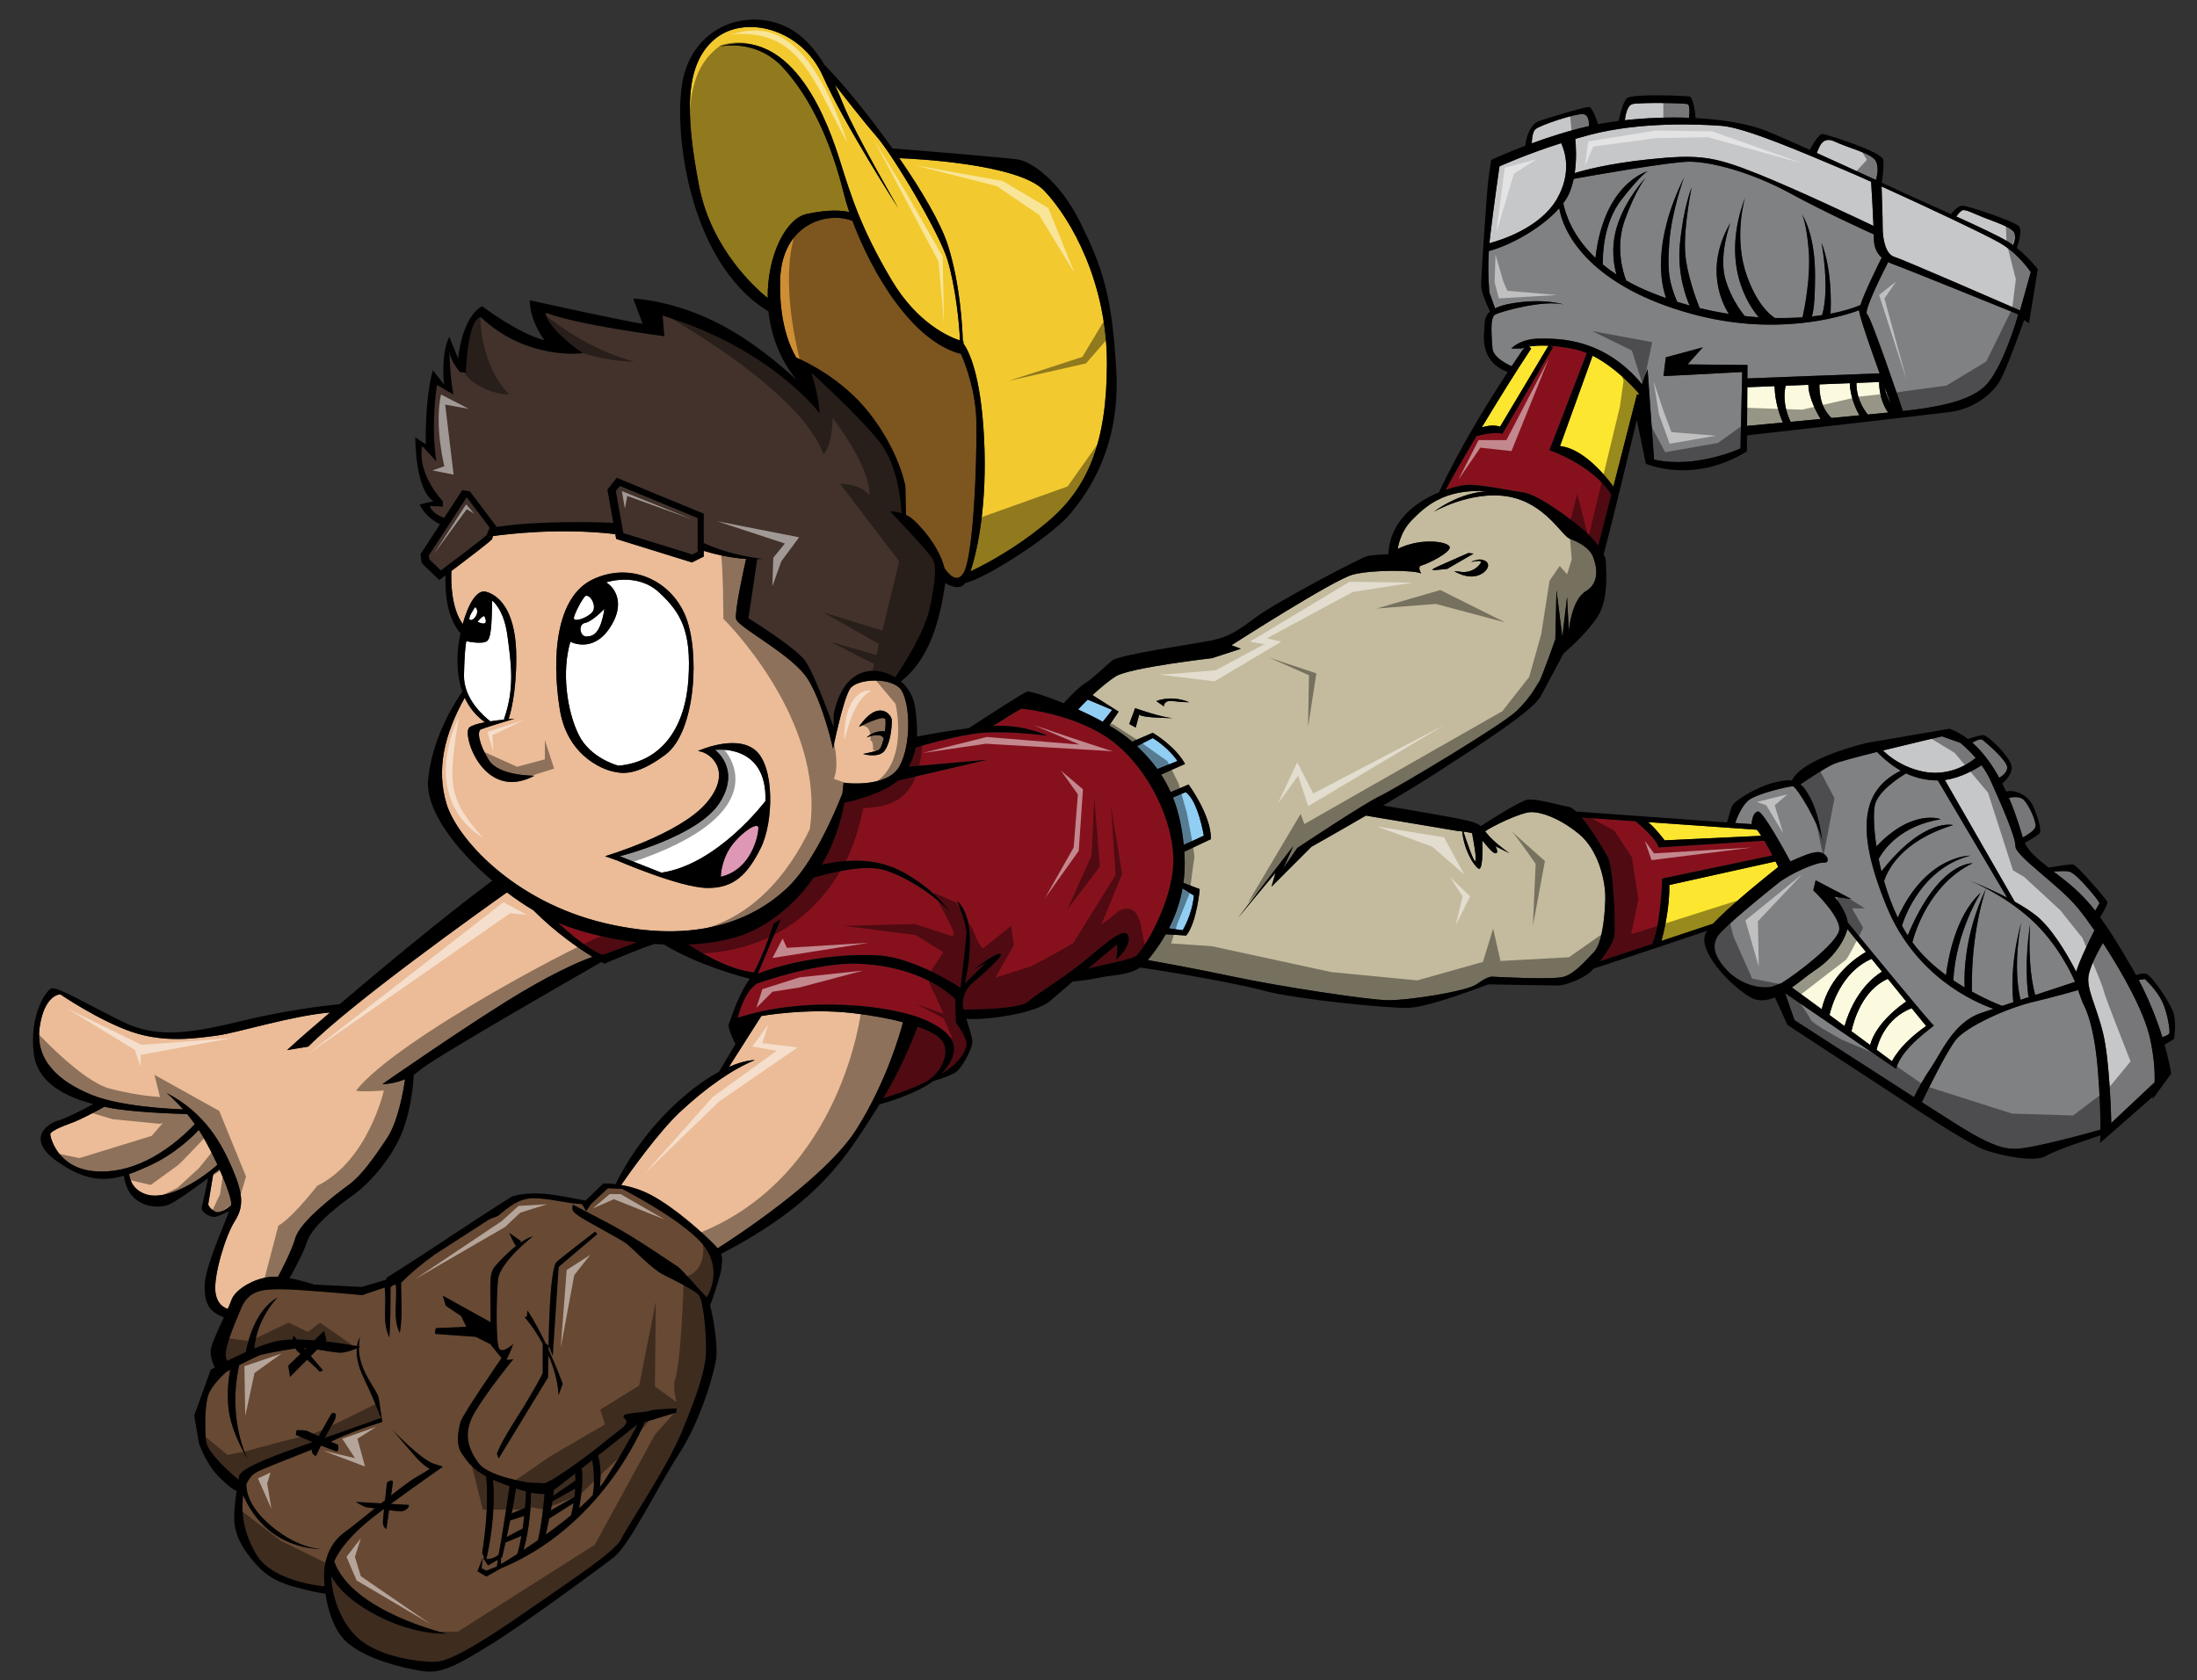 <?xml version="1.0" encoding="utf-8"?>
<!-- Generator: Adobe Illustrator 17.0.0, SVG Export Plug-In . SVG Version: 6.00 Build 0)  -->
<!DOCTYPE svg PUBLIC "-//W3C//DTD SVG 1.1//EN" "http://www.w3.org/Graphics/SVG/1.1/DTD/svg11.dtd">
<svg version="1.1" id="Layer_2" xmlns="http://www.w3.org/2000/svg" xmlns:xlink="http://www.w3.org/1999/xlink" x="0px" y="0px"
	 width="200px" height="153px" viewBox="0 0 200 153" style="enable-background:new 0 0 200 153;" xml:space="preserve">
<rect x="0" y="0" width="200" height="153" fill="#333333" stroke="none"/>
<path id="color14" style="fill:#C4BB9E;" d="M143.725,75.923c-1.711-1.391-3.315-1.979-4.334-1.979
	c-0.945,0-3.654,1.345-4.195,1.746c0.054,0.069,0.113,0.146,0.185,0.233c0.644,0.803,2.033,1.767,2.033,1.767l-1.283-0.643
	c0,0,0.373,0.643,0,0.643c-0.256,0-0.76-0.647-1.174-1.144c0.015,0.744,0.033,2.808-0.379,2.533c-0.445-0.296-1.3-1.69-1.47-3.378
	c-0.264-0.031-0.457-0.046-0.457-0.046l-8.311-1.395c-2.715,1.584-4.957,2.839-4.957,2.839l-3.639,3.639l0.375-1.284l-3.424,4.119
	l5.029-6.526l-0.91,2.032l1.285-1.872c0,0,5.937-3.959,7.487-4.708c1.554-0.749,11.129-6.474,12.468-7.758
	c1.338-1.283,1.817-2.354,2.032-2.621c0.213-0.268,1.498-3.905,1.498-3.905l0.104-4.494l0.535,4.28l0.428-3.638l0.16,3.103
	c0,0,0.215-2.835,1.554-3.638c1.338-0.803,0.963-2.354,0.643-3.157c-0.321-0.802-1.338-1.337-2.088-1.605
	c-0.748-0.268-2.246-3.263-5.616-3.852c-3.369-0.588-6.796,1.391-6.796,1.391c2.568-1.873,4.869-1.873,4.869-1.873
	c-4.012-0.268-5.726,1.498-6.849,2.622c-1.122,1.124-1.282,2.622-1.282,2.622c2.03-1.017,4.438-0.696,4.707-0.214
	s-2.033,1.605-2.515,1.712c-0.481,0.107-0.055,0.749-0.055,0.749c-0.535-0.321-4.494-0.374-6.26,0.107
	c-1.766,0.481-11.02,6.42-11.02,6.42l0.855,0.321l-2.621,0.856c0,0-7.489,0.856-8.772,1.658c-0.59,0.369-1.404,1.052-2.113,1.705
	l2.381,1.505l-0.857,1.262c0.793,0.471,1.517,0.969,2.086,1.474l1.873-0.81c0,0,2.033,1.178,2.943,2.836l-2.176,0.967
	c0.322,0.499,0.611,1.028,0.867,1.599l1.629-0.693c0,0,2.086,2.836,2.033,4.976l-2.426,1.145c0.006,0.082,0.014,0.163,0.018,0.247
	c0.059,0.917,0.016,1.78-0.098,2.587l1.489,0.569c0,0-0.268,3.049-1.229,4.228l-1.867-0.119c-0.588,1.043-1.203,1.836-1.633,2.356
	c1.262,0.224,4.455,0.8,7.779,1.506c4.278,0.91,12.09,2.087,13.963,2.142c1.873,0.054,7.274-0.803,8.186-1.445
	c0.91-0.643,1.23-0.695,1.391-0.695c0.161,0,5.564,0.321,6.58,0c1.017-0.32,1.926-1.443,2.676-2.193
	c0.748-0.748,1.017-2.996,1.07-4.813C146.185,80.096,145.437,77.315,143.725,75.923z M134.736,50.939
	c1.125,0.107,0.856,1.07-0.16,1.444c-1.016,0.375-2.193-0.375-2.193-0.375s0.268,0,0.588,0.054c0.322,0.054,1.07,0.053,1.66-0.589
	c0.588-0.642-0.43-0.321-0.643-0.321C133.773,51.153,134.578,50.924,134.736,50.939z M130.885,51.581
	c1.178-0.535,2.783-1.23,2.783-1.23l0.48,0.053l-2.408,1.391C130.939,51.849,129.709,52.116,130.885,51.581z M103.707,65.063
	l-0.32,1.177l-0.588-0.32l0.535-1.444c0,0,2.566,0.909,3.529,0.909C106.863,65.384,103.975,65.384,103.707,65.063z M106.758,63.832
	c-0.857-0.106-0.803,0.481-0.803,0.481l-0.695-0.481c1.551-0.588,2.996,0.107,2.996,0.107S107.613,63.939,106.758,63.832z
	 M133.219,75.715c0.25,0.032,0.539,0.077,0.787,0.139c0.139,0.727,0.426,2.324,0.303,2.53
	C134.185,78.591,133.516,76.616,133.219,75.715z"/>
<path id="color13" style="fill:#F2CA30;" d="M86.321,22.424c-0.639-2.063-2.417-5.073-4.454-8.021
	c1.053,0.039,10.797,0.46,13.174,2.939c2.515,2.622,5.725,8.453,5.725,15.729c0,7.276-1.766,11.395-5.404,14.444
	c-3.291,2.758-6.45,4.248-7.022,4.506c0.669-1.947,1.54-6.191,1.244-12.104c-0.294-5.888-1.414-8.005-1.881-8.643l0.009-0.185
	c0,0-0.023-0.005-0.064-0.016C87.601,29.521,87.38,25.85,86.321,22.424z M69.886,27.143c-1.176-0.955-5.159-4.549-6.249-10.229
	c-1.284-6.687-1.284-11.021,1.391-13.321c2.675-2.3,7.918-1.07,9.897,3.371c1.979,4.441,6.848,11.984,6.848,11.984
	s-3.959-6.848-4.976-9.362c-0.231-0.574-0.495-1.221-0.804-1.889c1.044,1.345,2.795,3.576,3.8,4.725
	c1.498,1.712,5.725,8.773,6.474,11.288c0.706,2.37,1.079,5.784,1.119,7.289c-0.959-0.316-3.869-1.553-6.201-5.47
	c-2.836-4.761-3.745-7.811-4.708-10.86c-0.964-3.049-4.12-12.465-10.968-10.432c0,0,3.317-0.802,5.831,1.979
	c2.515,2.782,4.334,6.794,5.457,11.342c0.131,0.528,0.305,1.116,0.517,1.744c-0.641-0.144-1.875-0.254-3.887,0.182
	C71.542,19.89,69.84,23.254,69.886,27.143z"/>
<path id="color12" style="fill:#EBBC97;" d="M71.608,80.898c2.393-2.222,4.375-6.863,5.077-8.646l0.112-0.985
	c0,0,3.959,0.535,5.083-1.498c1.123-2.033,0.963-5.777,0.16-6.955c-0.803-1.178-4.013-1.07-4.654-0.107
	c-0.643,0.963-1.552,5.457-1.552,5.457s-0.855-3.959-2.247-6.26c-1.391-2.3-6.42-4.761-6.58-5.564
	c-0.141-0.701,0.699-4.504,0.914-5.455c-1.605-0.101-3.094-0.5-3.856-0.734v0.519l-1.07,0.535l-6.901-2.14l-0.078-0.437
	c-5.115-0.595-9.93,0.006-11.134,0.179c-0.045,0.118-0.076,0.215-0.076,0.257c0,0.111-2.292,1.852-3.713,2.92
	c-0.04,0.908-0.037,3.365,1.032,4.829c0.47-1.7,1.245-3.201,2.146-2.934C45.715,54.308,47,56.02,47,59.872
	c0,3.297-0.549,5.143-0.706,5.606c0.332-0.029,0.546-0.042,0.546-0.042s-2.675,0.802-3.05,0.963
	c-0.374,0.16-0.214,1.284,0.695,2.781c0.91,1.498,4.174,1.445,4.174,1.445c-4.655,2.461-6.635-3.799-5.938-4.388
	c0.238-0.201,0.796-0.358,1.428-0.479c-0.869-0.624-1.456-1.395-1.841-2.234c-1.896,3.397-2.577,6.532-1.674,9.614
	c0.909,3.104,6.046,8.935,14.445,10.914C63.476,86.034,68.613,83.682,71.608,80.898z M81.185,65.598
	c0,0.589-0.107,1.979-0.643,2.729c-0.536,0.75-1.979,0.321-1.979,0.321s0.803-0.161,1.338-0.321c0.24-0.072,0.427-0.556,0.549-1.108
	c-0.302-0.602-1.565-0.068-1.565-0.068c0.603-0.565,1.311-0.6,1.677-0.57c0.063-0.474,0.076-0.905,0.035-1.089
	c-0.107-0.481-2.407,0.696-2.407,0.696C79.9,63.618,81.185,65.009,81.185,65.598z M68.719,68.272
	c1.819,1.444,1.712,6.58,0.535,8.935c-1.177,2.354-2.407,3.691-4.922,3.638c-2.515-0.053-8.186-2.515-8.186-2.515l-1.069-0.374
	c0,0,6.74-1.979,9.201-4.815c2.461-2.835,0.481-4.654-0.749-4.761C63.53,68.38,66.901,66.828,68.719,68.272z M50.958,64.581
	c-0.749-4.708-0.374-10.218,2.996-11.823c3.37-1.605,7.009,0,8.399,3.21c1.39,3.21,1.017,10.647-1.766,12.733
	c-2.782,2.086-4.119,1.711-4.976,1.497C55.612,70.198,51.707,69.289,50.958,64.581z M8.533,106.632
	c-3.37-0.321-3.959-3.157-3.959-3.371c0-0.214,0.856-0.642,1.927-1.017c0.79-0.276,2.281-1.078,3.006-1.479
	c0.144,0.03,0.284,0.061,0.418,0.088c1.996,0.407,5.953,0.547,7.11,0.58c0.23,0.279,0.469,0.586,0.705,0.918
	C15.092,105.1,11.838,106.945,8.533,106.632z M19.794,106.046c-2.015,1.798-4.762,3.185-6.393,2.726
	c-1.332-0.375-1.596-1.43-1.646-1.879c0.574-0.197,1.169-0.453,1.807-0.742c2.401-1.092,4.019-2.717,4.532-3.277
	c0.17,0.26,0.337,0.532,0.497,0.817C19.039,104.484,19.446,105.292,19.794,106.046z M21.026,109.74
	c-0.391,0.334-1.085,0.822-1.525,0.529c-0.642-0.429-0.535-0.695-0.535-0.695l0.444-2.669c0.232-0.177,0.43-0.329,0.574-0.441
	c0.662,1.488,1.068,2.705,1.068,3.11C21.052,109.614,21.042,109.67,21.026,109.74z M20.738,119.17
	c-0.313-0.09-1.007-0.417-1.131-1.57c-0.16-1.498,0.91-5.082,1.766-6.42c0.856-1.339,0.749-2.516-0.214-4.763
	c-0.963-2.247-2.461-5.082-5.991-6.901c0,0,0.663,0.539,1.503,1.491c-1.14-0.039-5.74-0.258-8.352-1.33
	c-2.996-1.229-5.136-3.157-4.708-6.151c0.429-2.996,1.873-2.996,1.873-2.996s3.531,2.406,6.526,3.424
	c2.996,1.017,5.832,0.589,7.812,0.32c1.788-0.241,6.722-1.793,10.222-2.09c-1.678,1.436-2.732,2.357-2.732,2.357l-1.177,1.068
	l1.926-0.319c4.03-4.03,15.718-12.362,18.087-14.039c0.812,0.613,1.63,1.165,2.417,1.635c2.039,2.046,4.146,3.481,5.379,4.237
	c-0.67,0.229-2.842,1.059-6.516,3.244c-4.494,2.676-12.626,8.347-12.626,8.347c0.349,0,1.198-0.093,2.073-0.453
	c-0.163,1.132-0.644,3.872-1.646,5.375c-1.284,1.927-2.354,3.425-3.531,4.279c-1.177,0.857-4.387,3.317-4.814,4.816
	c-0.317,1.107-1.161,2.744-1.578,3.519c-0.253-0.014-0.497-0.012-0.723,0.011c-1.551,0.161-3.21,1.179-3.53,2.142
	C20.988,118.594,20.875,118.861,20.738,119.17z M82.207,93.072c-0.253,0.964-1.531,5.492-4.285,9.813
	c-2.885,4.525-11.407,10.021-12.594,10.772c-0.096-0.122-0.211-0.252-0.354-0.395c-1.016-1.017-3.478-3.264-5.671-4.439
	c-0.985-0.529-1.971-0.799-2.757-0.936c0.791-1.141,3.404-4.822,5.379-6.662c2.354-2.193,4.707-3.853,6.794-4.709
	c0,0-0.854-0.033-2.36,0.623l2.949-4.635c0,0,4.119-0.749,8.292-0.268C79.364,92.443,80.925,92.732,82.207,93.072z"/>
<path id="color11" style="fill:#86111D;" d="M133.56,44.145c-0.344,0.016-1.08,0.151-1.955,0.453
	c0.297-0.606,1.412-2.553,2.81-4.892c0.664-0.179,1.662-0.38,2.354-0.215l4.603-7.864l-0.246-0.141
	c0.606,0.038,1.33,0.128,2.172,0.301c0.393,0.081,0.777,0.206,1.154,0.361l-3.399,8.841c0,0,3.852,1.284,5.616,4.012l0.002-0.013
	c0.007,0.011,0.015,0.022,0.021,0.033l-1.191,4.663c-0.316-0.437-0.713-0.888-1.131-1.259c-0.963-0.856-4.227-3.371-5.672-3.584
	C137.252,44.626,134.736,44.091,133.56,44.145z M161.353,77.88c-0.228-0.436-0.483-0.904-0.746-1.34L151,77.152
	c-0.225-0.748-1.418-1.811-2.115-2.382l-4.904-0.344c0.943,1.131,2.002,2.928,2.365,3.583c0.535,0.964,0.75,6.366,0.59,7.275
	c-0.096,0.539-0.699,1.475-1.297,2.235c0.99-0.319,2.85-0.936,4.75-1.565c0.789-1.597,0.935-5.968,0.935-5.968L161.353,77.88z"/>
<path id="color10" style="fill:#86111D;" d="M50.809,84.025c1.184,1.088,2.829,2.459,4.054,2.918l3.126-1.145
	C55.309,85.477,52.746,84.828,50.809,84.025z M85.678,94.647c-0.358-0.402-1.103-0.807-2.152-1.174
	c-0.388,1.051-1.433,3.68-3.116,6.512c0.931-0.283,3.229-1.024,4.199-1.699C85.839,97.43,86.535,95.609,85.678,94.647z
	 M86.962,90.956c-1.818-1.712-4.868-3.05-8.773-3.21c-3.906-0.16-9.31,1.818-9.31,1.818c-1.229,0.856-1.712,3.103-1.712,3.103
	c6.152-2.033,14.124-1.177,17.227,0.268c3.086,1.437,2.944,3.031,1.313,4.838c1.636-0.951,2.369-2.23,2.272-2.857
	c-0.107-0.695-0.963-1.818-0.963-1.818L86.962,90.956z M101.246,67.471c-3.263-2.462-8.078-2.943-8.238-2.943
	c-0.123,0-1.813,1.066-2.6,1.566c0.199-0.01,0.389-0.015,0.566-0.015c2.567,0,4.387,0.909,4.387,0.909s-4.173-0.588-6.848-0.16
	c-2.006,0.321-4.19,0.942-5.159,1.233c-0.115,0.586-0.313,1.168-0.631,1.745l7.127-0.625l-8.12,1.894
	c-1.438,1.219-4.009,1.833-4.862,2.011c-0.311,1.805-0.977,3.773-2.047,5.63c4.733-1.003,7.011,0.3,8.984,1.701
	c1.246,0.886,2.211,1.991,2.771,2.716c0.233,0.268,0.421,0.525,0.546,0.762c0,0-0.192-0.306-0.546-0.762
	c-1.454-1.673-4.747-3.775-6.729-4.054c-1.844-0.257-4.717,0.517-5.785,0.833c-1.266,1.816-2.957,3.455-5.129,4.624
	c-1.695,0.913-3.909,1.356-6.271,1.461c1.013,0.669,3.697,2.312,5.971,2.538c0.87-1.602,1.799-4.428,1.799-4.428l0.643-0.428
	l-2.087,4.977c3.264-1.284,7.811-1.873,11.074-1.659c3.263,0.214,7.383,2.942,7.383,2.942s0.481-4.066,0.535-4.922
	c0.054-0.855-0.856-2.996-0.856-2.996c2.068,1.86,0.789,7.17,0.701,7.523c0.696-0.697,1.975-1.906,1.975-1.906l-1.07,0.588
	c0,0,1.712-1.391,2.301-1.391c0.588,0-1.819,2.086-2.515,2.675c-0.696,0.589-0.963,1.552-0.856,2.14
	c0.013,0.07,0.035,0.162,0.064,0.27c1.004,0,5.071-0.041,5.82-0.695c0.856-0.75,3.05-2.033,4.922-3.531
	c1.874-1.498,3.853-3.424,4.228-2.514c0.375,0.908-1.07,2.192-1.07,2.192s0.215-1.498,0-1.338c-0.109,0.082-1.279,1.058-2.59,2.163
	c1.145-0.322,3.799-0.774,4.355-1.146c0.643-0.428,3.315-4.762,3.424-8.506C106.918,74.8,104.51,69.932,101.246,67.471z
	 M86.577,83.133c0.354,0.456,0.546,0.762,0.546,0.762C86.998,83.658,86.81,83.4,86.577,83.133z"/>
<path id="color9" style="fill:#C6C7C9;" d="M187.701,79.936c-0.273-0.211-0.521-0.402-0.756-0.584
	c0.465-0.035,1.107-0.068,1.398-0.004c0.48,0.106,1.392,1.123,2.031,1.872c0.644,0.749,0.75,1.017,0.75,1.017l-0.388,0.687
	C189.775,81.69,188.871,80.839,187.701,79.936z M180.387,69.676c-0.547,0.356-1.906,1.157-3.344,1.341l6.359,11.079
	c0.902,0.502,1.75,1.047,2.318,1.586c1.44,1.356,2.754,3.758,3.282,4.795c0.279-0.987,1.287-3.031,1.66-3.771
	c-0.582-0.838-1.111-1.547-1.519-2.041c-1.766-2.142-5.672-4.708-5.672-5.617c0-0.91-1.338-3.906-2.246-5.938
	C180.994,70.587,180.697,70.105,180.387,69.676z M185.293,75.281c0.107-0.481-0.588-1.979-1.07-2.461
	c-0.322-0.324-0.961-0.261-1.344-0.185c0.691,1.62,1.088,3.05,1.262,3.617C184.539,76.034,185.219,75.618,185.293,75.281z
	 M182,70.82c0.285-0.172,0.727-0.508,0.727-0.942c0-0.643-1.98-2.301-2.248-2.515c-0.187-0.15-0.662,0.094-0.932,0.253
	C180.543,68.496,181.352,69.643,182,70.82z M179.855,69.006c-0.736-0.854-1.41-1.375-1.41-1.375l-1.658-0.589
	c0,0-2.76,0.64-5.373,1.286c0.527,0.523,1.754,1.535,3.662,1.924C177.201,70.686,178.977,69.747,179.855,69.006z M183.254,22.318
	c0.111-0.261,0.35-0.943,0.006-1.285c-0.428-0.428-1.711-0.856-2.674-1.231c-0.963-0.373-1.713-0.803-1.98-0.642
	c-0.192,0.116-0.414,0.401-0.52,0.548c1.947,0.882,3.908,1.798,4.694,2.287C182.943,22.098,183.1,22.207,183.254,22.318z
	 M172.453,23.387c0.686,0.196,9.873,4.195,11.438,4.876l0.976-3.485c0,0-1.07-1.659-2.837-2.675
	c-1.307-0.752-6.688-3.294-10.743-5.127c0.024,0.681,0.101,2.76,0.101,3.736C171.385,21.889,171.705,23.173,172.453,23.387z
	 M170.795,14.72c-0.32-0.748-2.514-1.229-3.744-1.819c-1.162-0.556-1.418,0.462-1.668,1.028c1.863,0.84,3.826,1.738,5.391,2.46
	C170.857,16.118,171.057,15.331,170.795,14.72z M153.756,10.724c0.045-0.376,0.109-1.165-0.133-1.246
	c-0.322-0.107-4.441-0.161-5.029,0c-0.479,0.13-0.639,1.105-0.682,1.469C149.812,10.736,151.824,10.655,153.756,10.724z
	 M143.35,15.757c0.74-0.229,3.025-0.862,6.742-1.251c4.6-0.481,5.938-0.268,9.951,1.337c3.51,1.404,9.152,4.079,10.508,4.726
	c-0.057-1.367-0.17-3.268-0.217-4.022c-1.027-0.46-1.926-0.854-2.588-1.132c-3.316-1.391-8.828-3.798-11.021-3.958
	c-2.192-0.161-7.383-0.375-11.93,0.802c-0.475,0.123-0.939,0.251-1.393,0.383C143.465,13.268,143.539,14.485,143.35,15.757z
	 M144.1,10.387c-0.695-0.053-3.959,1.017-4.334,1.391c-0.27,0.27-0.315,0.929-0.322,1.275c1.523-0.559,3.361-1.157,5.203-1.573
	C144.664,11.169,144.648,10.429,144.1,10.387z M141.746,18.091c1.334-2.345,0.742-4.261,0.375-5.058
	c-3.252,1.035-5.619,2.116-5.619,2.116s-0.535,3.691-0.856,6.42c-0.022,0.194-0.043,0.387-0.059,0.577
	C136.588,21.879,140.23,20.754,141.746,18.091z M191.435,85.854c-0.285,0.482-1.017,1.777-1.272,2.803
	c-0.32,1.283,0.644,2.781,1.282,5.402c0.644,2.623,0.75,8.187,0.75,8.187l3.945-3.701c0.033-0.933-0.033-2.272-0.414-4.002
	C195.189,92.106,193.213,88.568,191.435,85.854z M195.244,89.137l-0.549,0.092c1.014,1.922,1.697,3.739,2.15,5.201
	c0.284-0.089,0.614-0.221,0.646-0.371c0.053-0.268-0.162-1.871-0.697-2.94C196.262,90.047,195.244,89.137,195.244,89.137z"/>
<path id="color8" style="fill:#CE8E34;" d="M79.098,37.564c2.782,3.531,3.317,6.687,3.317,6.687l0.053,2.515l0.025,0.126
	c0.118,0.056,0.236,0.12,0.35,0.195c0.657,0.438,2.642,2.563,3.132,4.641c0.457,0.666,1.169,1.375,1.736,0.441
	c0.909-1.498,1.23-10.004,1.177-13.696c-0.04-2.767-0.951-5.202-1.405-6.249c-4.479-1.15-8.142-7.447-9.881-12.118
	c-2.408-0.916-6.438,0.368-6.582,5.367c-0.109,3.783,0.845,6.032,1.467,7.084C73.301,32.907,76.669,34.481,79.098,37.564z"/>
<path id="color7" style="fill:#91CEF4;" d="M101.246,64.635l-2.227-0.936c-0.368,0.354-0.679,0.674-0.874,0.897
	c0.748,0.339,1.514,0.718,2.243,1.122L101.246,64.635z M107.185,69.289c0,0-0.75-1.177-2.248-2.087l-1.428,0.736
	c0.693,0.658,1.313,1.338,1.85,2.081L107.185,69.289z M107.666,84.697c0,0,0.857-1.393,1.018-3.157l-1.033-0.66
	c-0.254,1.405-0.723,2.625-1.241,3.644L107.666,84.697z M109.592,76.083c0,0-0.533-3.209-1.658-3.958l-1.156,0.484
	c0.48,1.22,0.812,2.625,0.979,4.31C108.383,76.656,109.592,76.083,109.592,76.083z"/>
<path id="color6" style="fill:#808183;" d="M184.812,84.162c0,0-0.588,3.263-0.16,6.58l0.108,0.017
	c-0.274,0.091-0.549,0.183-0.824,0.272c-0.766-3.246,0.074-7.084,0.074-7.084c-1.049,3.873-0.816,6.582-0.725,7.3
	c-0.35,0.114-0.691,0.229-1.021,0.339c-0.559-0.219-1.574-0.65-2.752-1.301c-0.113-5.54,1.287-9.387,1.287-9.387
	c-2,4.181-2.006,7.877-1.949,9.007c-0.34-0.201-0.686-0.419-1.033-0.654c0.238-4.427,2.502-7.979,2.502-7.979
	c-2.336,2.117-3.002,6.154-3.164,7.513c-1.11-0.821-2.2-1.816-3.063-2.991c0.209-0.824,1.508-5.258,5.477-7.195
	c0,0-3.049-0.214-5.885,6.527c0,0,0,0.027-0.002,0.07c-0.188-0.297-0.371-0.603-0.541-0.915c0.269-0.858,1.832-5.222,6.215-6.378
	c0,0-4.022-0.051-6.594,5.639c-0.518-1.074-0.928-2.205-1.248-3.314c0.281-0.902,1.508-3.645,6.289-5.105
	c0,0-2.65-0.739-6.527,4.214c-0.096-0.388-0.18-0.77-0.254-1.142c0.47-0.855,1.994-3.011,5.658-3.607c0,0-2.551-1.018-5.859,2.472
	c-0.268-1.77-0.284-3.199-0.133-3.81c0.304-1.204,2.123-2.407,2.826-2.834c0.953,0.447,1.918,0.644,2.896,0.641l6.314,10.678
	c-1.593-0.825-3.189-1.471-3.625-1.645c-0.076-0.029-0.119-0.047-0.119-0.047s0.043,0.018,0.119,0.047
	c0.594,0.237,3.348,1.409,5.766,3.592c2.51,2.264,3.842,5.25,4.039,5.715c-0.6,0.195-2.041,0.67-3.631,1.194
	C185.076,89.879,184.588,87.79,184.812,84.162z M179.1,80.089c-0.076-0.03-0.119-0.047-0.119-0.047S179.023,80.059,179.1,80.089z
	 M171.887,23.862c-0.631,1.237-2.244,4.481-1.92,4.741c0.377,0.302,2.957,7.925,3.26,8.821c2.559-0.278,5.873-0.77,7.412-2.213
	c1.619-1.517,2.949-6.089,3.09-6.587c-1.676-0.681-10.36-4.202-11.328-4.541C172.219,24.019,172.049,23.946,171.887,23.862z
	 M169.355,27.777c0.371-1.16,1.563-3.57,1.938-4.32c-0.442-0.404-0.713-0.96-0.713-1.728c0-0.109-0.002-0.242-0.006-0.39
	c-0.99-0.445-4.502-2.049-7.593-3.729c-3.637-1.979-7.274-2.889-9.2-2.889c-1.744,0-9.142,1.315-10.529,1.564
	c-0.09,0.433-0.215,0.864-0.385,1.271c-0.134,0.315-0.322,0.633-0.558,0.948c0.195,0.986,0.836,2.993,2.926,4.98
	c0.763-6.723,4.595-7.852,4.791-7.906c-0.071,0.023-0.582,0.257-2.397,2.565c-1.692,2.15-1.741,5.119-1.721,5.936
	c0.373,0.309,0.786,0.615,1.239,0.915c-0.198-0.688-0.565-2.411,0.054-4.389c0.803-2.568,2.621-4.44,2.621-4.44
	s-0.91,1.07-1.927,3.906c-0.826,2.306-0.203,4.646,0.146,5.47c0.688,0.391,1.457,0.764,2.315,1.11
	c0.439,0.177,0.879,0.341,1.318,0.496c-0.438-1.192-1.332-4.939,1.623-10.981c0,0-1.123,3.05-1.338,5.885
	c-0.197,2.621-0.029,3.643,0.717,5.43c0.377,0.119,0.754,0.228,1.129,0.332c-0.33-0.746-1.139-2.897-0.881-5.602
	c0.32-3.37,1.068-5.136,1.068-5.136s-0.748,3.584-0.588,5.938c0.129,1.897,0.988,4.21,1.316,5.037
	c0.896,0.218,1.784,0.393,2.657,0.529c-0.541-0.838-2.291-4.11,0.146-8.295c0,0-1.123,2.996-0.428,5.243
	c0.489,1.586,1.301,2.717,1.733,3.246c0.43,0.047,0.854,0.085,1.272,0.114c-0.93-1.091-3.514-4.848-1.242-10.903
	c0,0-1.123,3.691,0.216,7.276c0.862,2.316,1.885,3.292,2.498,3.692c0.875,0.017,1.717-0.006,2.516-0.064
	c0.164-0.735,0.783-3.735,0.55-6.25c-0.199-2.167-0.49-2.92-0.623-3.16c-0.045-0.069-0.072-0.104-0.072-0.104
	s0.027,0.023,0.072,0.104c0.268,0.417,1.213,2.125,1.213,5.567c0,2.518-0.17,3.435-0.295,3.768c0.319-0.034,0.629-0.076,0.934-0.122
	c0.734-2.463-0.051-6.588-0.051-6.588c0.959,2.469,0.865,5.599,0.815,6.458C167.676,28.363,168.592,28.096,169.355,27.777z
	 M138.764,31.643c-0.188,0.05-0.281,0.09-0.281,0.09h-0.909c0,0,0.803-0.91,2.62-0.91c1.752,0,5.783-0.047,9.281,4.15
	c0.258-0.782,0.51-1.368,0.51-1.368l0.589,8.239c3.852,0.856,7.864-1.017,7.864-1.017l0.16-6.955l-7.168,0.374l0.213-1.712
	l3.371-0.909l-1.391,1.551l5.457,0.054l-0.01,1.223l12.037-0.461c-0.871-2.414-1.863-5.26-1.863-5.71
	c0-0.011,0.002-0.026,0.002-0.039c-1.877,0.688-7.721,2.39-15.25,0.333c-8.93-2.441-11.611-7.048-12.055-9.616
	c-1.555,1.758-4.373,3.365-6.408,3.894c-0.127,2.142,0.061,3.796,0.061,3.796l0.504,1.42c0.365-0.183,0.873-0.339,1.582-0.458
	c2.889-0.481,4.654,0.107,4.654,0.107c-1.926-0.428-5.67,0.642-6.205,0.909c-0.535,0.267-0.322,2.033-0.268,3.049
	c0.045,0.855,1.338,1.482,1.748,1.661C138.133,32.553,138.537,31.966,138.764,31.643z M180.318,92.24
	c0.326-0.111,0.721-0.244,1.154-0.391c-1.734-0.605-7.093-2.937-9.716-9.293c-3.071-7.451-2.036-10.74,1.281-12.39
	c-0.729-0.408-1.453-0.97-2.17-1.704c-1.839,0.459-3.498,0.9-3.927,1.093c-0.883,0.396-2.491,1.484-3.028,1.854
	c0.297,0.255,0.573,0.655,0.89,1.249c0.709,1.332,0.993,3.18,1.088,3.937c0.022,0.126,0.037,0.242,0.037,0.344
	c0,0-0.013-0.128-0.037-0.344c-0.298-1.604-2.347-5.006-2.691-5.006c-0.375,0-3.156,0.642-3.959,1.23
	c-0.744,0.545-1.211,1.911-1.275,2.112l1.524,0.109c-0.012-0.009-0.024-0.02-0.035-0.028c0,0,0.055-1.07,0.59-1.124
	c0.412-0.041,2.162,3.104,2.941,4.541c1.02-0.449,1.906-0.85,2.516-0.85c0.801,0,1.228,1.018,0.533,0.963
	c-0.696-0.054-3.102,1.018-4.172,1.873c-1.07,0.856-5.189,4.173-5.564,4.922s-0.375,1.604,0.91,2.996
	c1.033,1.118,2.723,1.751,4.068,1.511l0.906-0.334c1.391-0.854,5.028-3.638,5.243-4.813c0.214-1.178-2.355-3.639-2.355-3.639
	l0.215-0.91l3.264,1.713l-1.553-0.215c0,0,1.064,1.217,1.207,2.336c1.793,2.188,7.699,9.381,7.836,9.381
	c0.16,0-2.996,2.033-3.424,3.959l-10.115-6.9l0.859,2.46c0,0,6.438,4.161,10.875,7.011c0.293-0.594,0.84-1.642,1.481-2.569
	C176.68,95.932,177.803,93.096,180.318,92.24z M165.891,76.596c0.025,0.216,0.037,0.344,0.037,0.344
	C165.928,76.838,165.914,76.722,165.891,76.596z M189.627,91.384c-0.172-0.466-0.33-0.862-0.453-1.235
	c-0.672,0.192-2.248,0.635-4.094,1.076c-2.461,0.588-6.045,2.246-7.01,3.424c-0.85,1.039-2.701,4.83-3.121,5.703
	c1.57,1.006,2.795,1.787,3.229,2.055c1.658,1.016,3.531,2.193,5.244,2.193c1.602,0,7.094-1.548,7.789-1.746
	c0.008-1.097-0.031-2.939-0.246-5.53C190.59,92.828,189.627,91.384,189.627,91.384z M164.019,19.479
	c-0.045-0.081-0.071-0.104-0.071-0.104S163.975,19.409,164.019,19.479z"/>
<path id="color5" style="fill:#FBFADF;" d="M159.064,35.256l-0.023,3.522c0.443-0.041,1.686-0.157,3.258-0.305
	c-0.25-0.569-0.723-1.837-0.756-3.315L159.064,35.256z M171.062,34.782L169,34.864c-0.012,0.562,0.096,1.72,1.033,2.878
	c0.73-0.07,1.369-0.132,1.861-0.181C171.016,36.392,171.062,34.782,171.062,34.782z M165.631,34.997
	c-0.016,0.713,0.092,2.154,1.105,3.06c0.879-0.083,1.742-0.165,2.531-0.24c-0.271-0.478-0.847-1.648-0.875-2.928L165.631,34.997z
	 M162.559,35.118c-0.11,0.444-0.311,1.698,0.447,3.289c0.861-0.081,1.791-0.168,2.727-0.256c-0.19-0.312-1.116-1.885-1.11-3.115
	L162.559,35.118z M172.127,36.777c-0.147-0.399-0.346-0.936-0.568-1.548C171.689,35.886,171.91,36.397,172.127,36.777z
	 M165.232,88.335c-0.603,0.394-1.33,1.021-2.111,1.573c0.424,0.299,1.471,1.064,2.711,1.978c0.717-3.086,3.184-4.731,4.031-5.215
	l-1.69-2.081C167.853,85.82,166.783,87.318,165.232,88.335z M172.24,96.627c0,0,0.643-1.498,3.104-3.21l-1.318-1.623
	c-2.377,0.929-3.045,3.133-3.192,3.789C171.68,96.211,172.24,96.627,172.24,96.627z M168.547,93.891
	c0.604,0.445,1.182,0.875,1.697,1.256c0.545-2.024,2.783-3.625,3.285-3.963l-1.674-2.061
	C169.51,90.156,168.736,92.993,168.547,93.891z M166.547,92.413c0.447,0.33,0.908,0.671,1.365,1.009
	c0.902-3.124,2.674-4.504,3.408-4.958l-0.943-1.161C167.578,88.523,166.711,91.693,166.547,92.413z"/>
<path id="color4" style="fill:#FDE62F;" d="M150.031,74.851l9.914,0.695c0.125,0.164,0.256,0.351,0.387,0.552l-8.797,0.414
	C151.535,76.512,150.803,75.505,150.031,74.851z M136.557,38.848l4.402-7.372c-0.783-0.038-1.367,0.013-1.772,0.079l0.203,0.178
	c-1.361,2.042-3.043,4.755-4.5,7.179C135.916,38.587,136.557,38.848,136.557,38.848z M144.98,32.389l-2.967,8.225
	c2.514,0.267,4.84,3.677,4.856,3.697l2.149-8.405l0.168,0.017c0.008-0.024,0.015-0.048,0.021-0.073
	C148.496,35.025,146.896,33.346,144.98,32.389z M161.883,78.932c-0.072-0.148-0.156-0.318-0.248-0.502l-9.672,2.147
	c0.043,2.059-0.498,4.288-0.715,5.092c1.979-0.658,3.857-1.287,4.697-1.567C157.562,82.357,161.285,79.404,161.883,78.932z"/>
<path id="color3" style="fill:#DE98B6;" d="M66.418,77.261c-0.802,1.284-0.802,2.567-0.802,2.567
	c2.781-0.643,3.424-3.745,3.424-4.44C69.04,74.693,67.221,75.977,66.418,77.261z"/>
<path id="color2" style="fill:#42322B;" d="M40.434,47.148c-1.206-0.435-1.3-1.078-1.3-1.078l1.177,0.053v-0.481
	c-2.514-2.835-1.872-5.029-1.872-5.029l1.284,1.391c-0.535-3.371,0.054-6.955,0.054-6.955c0.802,0.482,1.497,0.857,1.497,0.857
	C40.954,34.301,40.9,32,40.9,32c0.107,0.856,0.963,1.873,0.963,1.873l0.535,0.053c0.268-5.403,1.391-5.029,1.391-5.029
	c4.227,3.959,9.256,3.263,9.256,3.263c-3.478-2.461-3.371-3.691-3.371-3.691c2.89,1.124,10.807,2.14,10.807,2.14l-0.16-1.873
	c9.897,2.996,14.284,8.881,14.284,8.881c-0.054-1.551-0.749-3.691-0.749-3.691s4.334,3.905,6.26,6.367
	c1.57,2.006,1.896,5.291,1.962,6.437c-0.565-0.177-1.053-0.177-1.053-0.177s3.638,3.798,3.905,4.387
	c0.267,0.589,0.321,1.498-0.268,4.333c-0.469,2.262-2.4,5.271-3.164,6.396c-0.406-0.244-0.844-0.411-1.276-0.511
	c-1.391-0.321-3.584,0.161-4.333,3.905v1.124c0,0-1.712-4.762-2.568-5.992c-0.855-1.23-5.189-3.905-5.189-3.905l0.8-5.38
	c0.161-0.004,0.323-0.012,0.484-0.023c0,0-2.896-0.295-5.35-1.449v-2.671l-7.918-3.263l-0.855,1.07l0.54,3.025
	c-1.642-0.065-6.77-0.206-10.614,0.377l-2.445-3.242l-0.695-0.107L40.434,47.148z M44.308,48.719
	c-0.484,0.43-2.55,2.003-4.177,3.218L39.08,50.92l-0.046-0.345l3.442-5.285l0.028,0.004l2.072,2.749
	C44.434,48.365,44.353,48.575,44.308,48.719z M56.061,44.713l0.374-0.467l7.075,2.916v3.079l-0.484,0.242l-6.282-1.948
	L56.061,44.713z"/>
<path id="color1" style="fill:#684933;" d="M56.628,108.236l-0.313-0.014c-0.005,0.008-0.009,0.014-0.009,0.014l-0.159-0.021
	l-0.804-0.034l-1.551,1.444l-0.429,0.644l-0.374-0.644l-0.022-0.002c-1.368-0.051-2.974-0.533-4.418-0.533
	c-1.284,0-2.247,0.804-3.21,1.606c-0.321,0.159-0.481,0.159-0.803,0.321c-1.766,1.123-3.21,2.086-4.976,3.209
	c-1.123,0.803-2.086,1.604-3.049,2.567c0,1.604,0.16,3.05-0.116,4.575c-0.687-1.365-0.205-2.971-0.365-4.414
	c-0.161,0-0.481,0.16-0.481,0.32c0,1.443,0,3.05-0.107,4.494c-0.695-1.444-0.214-3.051-0.428-4.547l-2.033,0.694
	c0,0-5.777-0.535-7.383-0.535c-1.604,0-2.942,0.054-3.638,1.712c-0.696,1.658-1.712,4.014-1.338,4.654
	c0.034,0.059,0.054,0.113,0.061,0.165c0.499-0.252,1.083-0.534,1.696-0.804c0.168-0.967,0.865-3.851,2.897-4.979
	c0,0-1.876,1.826-2.13,4.654c0.658-0.267,1.32-0.496,1.916-0.642c0.443-0.108,0.985-0.16,1.575-0.175l0.084-0.36l0.304,0.357
	c0.514,0.003,1.054,0.03,1.589,0.073l0.889-0.86l0.214,0.856l-0.101,0.101c1.253,0.141,2.359,0.331,2.883,0.428
	c0.078-0.533,0.268-0.795,0.268-0.795c-0.063,0.283-0.093,0.56-0.099,0.825c0.098,0.018,0.152,0.03,0.152,0.03
	s-0.06,0.025-0.154,0.067c-0.005,2.196,1.671,3.793,1.813,4.641c0.16,0.964,0.321,2.141,0.321,2.141s-2.354,0.695-4.28,1.605
	c-0.123,0.059-0.258,0.12-0.401,0.184c0.386,0.173,0.669,0.298,0.669,0.298s0.054,0.535-0.106,0.59
	c-0.065,0.02-0.696-0.223-1.423-0.52c-0.02,0.008-0.038,0.018-0.058,0.023c-0.25,0.509-0.446,0.923-0.446,0.923
	s-0.374-0.16-0.374-0.481c0-0.023,0.011-0.064,0.03-0.117c-2.063,0.828-4.537,1.752-5.113,2.098
	c-0.404,0.242-0.687,0.636-0.874,1.048c-0.008,0.614,0.188,2.083,2.266,3.819c2.621,2.194,4.654,2.088,4.654,2.088
	s-4.951,0.306-7.207-4.903c-0.006,0.049-0.012,0.097-0.016,0.142c-0.054,0.644-0.32,2.729,1.23,5.297
	c1.38,2.283,5.338,2.791,6.198,2.875c-0.067-0.736-0.058-1.381,0.008-1.806c0.214-1.391,0.856-2.461,1.926-3.21
	c0.468-0.326,1.506-1.174,2.639-2.087c-0.385-0.049-0.685-0.09-0.766-0.107c-0.268-0.053-0.963-0.48-0.963-0.48l2.301,0.128
	c0.117-0.094,0.234-0.189,0.353-0.28c0.092-0.839,0.182-1.613,0.182-1.613s0.535-0.428,0.535,0l-0.163,1.175
	c0.968-0.763,1.854-1.427,2.356-1.708c0.522-0.293,0.897-0.528,1.161-0.706c-0.287-0.16-0.767-0.492-1.482-1.327
	c-0.963-1.124-1.926-2.247-1.926-2.247s2.729,2.89,3.959,3.156l0.643,0.214c0,0-2.637,1.843-4.74,3.387l1.637,0.092
	c0.107,0.268-0.428,0.588-0.695,0.588c-0.104,0-0.562-0.049-1.099-0.109l-0.239,1.715c0,0-0.32-0.16-0.32-0.588
	c0-0.146,0.044-0.622,0.102-1.182c-0.023-0.004-0.047-0.006-0.07-0.01c-0.646,0.483-1.197,0.906-1.529,1.19
	c-1.196,1.019-2.427,2.331-2.937,3.542c1.653,4.585,10.212,6.568,10.212,6.568s-3.156,0.215-7.008-2.032
	c-2.162-1.261-3.076-2.439-3.463-3.228c-0.001,1.547,0.705,4.135,2.446,5.688c1.979,1.766,5.724,2.193,7.115,2.14
	c1.391-0.054,4.762-2.192,8.292-4.653c3.531-2.461,7.972-5.351,8.507-6.475c0.534-1.123,4.226-6.58,5.563-9.844
	c1.338-3.264,2.193-5.617,2.193-7.438c0-1.817-0.268-4.601-0.695-5.027c-0.427-0.428-2.14-1.284-3.21-1.819
	c-1.07-0.535-2.729-2.354-3.37-2.835c-0.643-0.48-3.478-1.926-4.334-2.515c-0.855-0.589-0.481-0.749-0.535-1.017
	c0,0,1.284,0.642,3.585,1.871c2.301,1.232,5.563,3.531,5.938,3.745c0.374,0.214,2.247,2.407,2.675,2.836c0,0,1.444-2.14-0.054-4.44
	C62.781,111.391,56.628,108.236,56.628,108.236z M56.79,128.887c0.16-0.268,2.032-0.268,2.354-0.428
	c0.322-0.16,2.461-0.214,2.461-0.214l-0.054,0.374l-2.861,0.867c-0.338,0.834-4.067,9.593-13.081,13.311l-1.338,0.749l-0.802-0.481
	l0.481-1.23c0,0,0.051,0.051,0.167,0.086l-0.221-0.515c0.578-3.776,0.462-6.025,0.352-6.989c-1.325-0.718-1.759-1.428-2.225-2.104
	c-0.588-0.856-0.267-2.193-0.106-2.836c0.16-0.643,3.745-5.832,3.745-5.832l-0.963-1.177c0,0-0.001-0.02-0.002-0.054l-1.39-0.695
	l-3.691-0.267c0,0-0.054-0.535,0.161-0.535c0.214,0,2.675-0.105,2.675-0.105l-0.474-0.99c-0.701-0.457-1.399-0.937-1.399-0.937
	l-0.267-0.909l4.351,2.411c-0.01-0.7-0.018-1.438-0.018-1.983c0-1.392-0.107-2.461,0.374-3.049c0.301-0.367,1.1-1.232,1.957-1.91
	c-0.21-0.211-0.619-1.192-0.619-1.192l1.07,0.749c0,0-0.043,0.085-0.105,0.186c0.407-0.289,0.814-0.52,1.175-0.612
	c0,0-2.996,2.354-3.156,3.905c-0.16,1.551-0.214,5.83,0.107,6.312c0.32,0.481,1.283-0.428,1.283-0.428s-0.428,1.123-0.588,1.337
	c-0.161,0.214,0.588,0.054,0.588,0.054s-2.407,2.941-3.53,4.868c-1.124,1.926-0.535,3.371,0.374,4.603
	c0.514,0.694,1.898,1.168,3.007,1.447l0.043-0.058l0.042,0.079c0.813,0.199,1.456,0.295,1.456,0.295s1.017,0.054,1.444,0.054
	c0.427,0,3.424-2.086,5.189-3.53c1.765-1.443,2.086-1.552,2.247-1.927C57.164,129.208,56.628,129.154,56.79,128.887z
	 M54.167,112.143l0.214,0.213l-3.53,2.996l-0.535,8.078l-0.375-0.908l-0.006,0.357c0.782,1.707,1.29,3.119,1.29,3.119l-0.374,1.018
	c-0.073-1.309-0.454-2.549-0.926-3.615l-0.037,2.01l-4.494,7.383l-0.16-0.428c0.16-0.321,0.16-0.695,1.765-3.21
	c1.605-2.515,2.408-4.119,2.408-4.119v-2.688c-0.812-1.49-1.659-2.447-1.659-2.447h0.214l0.054-0.59
	c0.602,0.912,1.165,1.979,1.648,2.987l0.277,0.224c0,0,0.054-7.063,0.749-7.65C51.386,114.281,54.167,112.143,54.167,112.143z
	 M43.842,142.797l0.107-0.963l0.481,0.695l0.88-0.514l-0.077,0.619l-0.964,0.375L43.842,142.797z M28.469,131.305
	c-3.012,1.041-6.256,2.213-6.668,2.985c0,0-0.035,0.167-0.086,0.441c-0.735-0.612-2.875-2.481-2.964-3.543
	c-0.107-1.285-0.107-3.265,0.214-4.174c0.321-0.908,1.338-1.818,1.552-2.033c0.045-0.045,0.207-0.142,0.435-0.266
	c-0.138,0.752-0.342,2.273-0.114,3.797c0.321,2.141,1.713,4.333,1.713,4.333s-1.896-3.54-0.77-8.56
	c0.84-0.424,1.8-0.879,1.893-0.909c0.132-0.045,2.041-0.451,3.219-0.594l0.151,0.219c0,0,0.123,0.105,0.307,0.267l-1.108,1.071
	l0.16,1.017l1.555-1.556c0.506,0.449,1.039,0.937,1.066,1.021c0.054,0.16,0.375-0.053,0.375-0.053l-1.104-1.304l0.59-0.591
	c0.835,0.125,1.723,0.288,2.119,0.288c0.424,0,1.077-0.231,1.476-0.392c-0.047,0.603,0.056,1.478,0.611,2.639
	c0.845,1.768,1.359,3.093,1.582,3.699c-0.24,0.088-2.476,0.901-5.105,1.816c0.203-0.398,0.399-0.768,0.527-0.968
	c0.374-0.589,0.481-0.855,0.481-1.124c0-0.269-0.374-0.16-0.374-0.16s-0.662,1.129-1.188,2.097
	c-0.448-0.203-0.837-0.379-0.953-0.439c-0.32-0.16-1.069-0.106-1.069-0.106l-0.054,0.428
	C26.937,130.652,27.659,130.965,28.469,131.305z M27.883,122.751l-0.106,0.105l-0.099-0.116
	C27.744,122.741,27.812,122.745,27.883,122.751z M50.286,136.695l2.082-1.166c-0.014,0.234-0.036,0.486-0.068,0.754l-2.157,1.238
	C50.195,137.242,50.244,136.962,50.286,136.695z M49.998,138.268l2.22-1.418c-0.059,0.352-0.135,0.721-0.234,1.109
	c-0.744,0.619-1.532,1.218-2.297,1.77C49.756,139.413,49.875,138.873,49.998,138.268z M52.366,134.158
	c0.013,0.18,0.021,0.395,0.022,0.643l-2.027,1.381c0.023-0.184,0.041-0.354,0.053-0.505
	C50.759,135.416,51.489,134.848,52.366,134.158z M49.574,136.012c-0.083,0.975-0.28,2.926-0.609,4.227
	c-0.457,0.318-0.897,0.613-1.306,0.883c0.582-1.969,0.673-4.215,0.681-5.223C48.82,136,49.233,136.042,49.574,136.012z
	 M47.789,137.303l-1.214,0.495c0.168-0.85,0.317-1.673,0.397-2.28c0.325,0.106,0.633,0.199,0.919,0.274
	C47.875,136.141,47.843,136.675,47.789,137.303z M47.719,138.023c-0.04,0.371-0.087,0.761-0.145,1.152l-1.447,0.762
	c0.102-0.465,0.211-0.979,0.318-1.504L47.719,138.023z M46.391,135.316c-0.192,1.304-0.722,4.836-1.002,6.23
	c-0.103,0.101-0.254,0.202-0.477,0.288c-0.281,0.107-0.491,0.128-0.643,0.114c0.197-0.804,0.873-3.871,0.612-7.22
	c0.19,0.086,0.396,0.172,0.618,0.256C45.81,135.106,46.107,135.216,46.391,135.316z M46.016,140.445l1.453-0.605
	c-0.102,0.58-0.226,1.146-0.377,1.648c-0.638,0.41-1.158,0.729-1.484,0.926v-0.571l0.106-0.063
	C45.714,141.78,45.841,141.236,46.016,140.445z M53.954,136.109l0.281-0.281c-0.441,0.496-0.956,0.999-1.512,1.494
	c0.122-0.687,0.399-2.459,0.233-3.629c0.313-0.246,0.637-0.502,0.963-0.76C54.026,133.607,54.186,134.984,53.954,136.109z
	 M54.447,132.52c1.837-1.451,3.573-2.83,3.573-2.83s-0.643,1.444-2.89,4.976c-0.151,0.236-0.328,0.479-0.524,0.725
	C54.648,135.055,54.786,133.693,54.447,132.52z"/>
<path id="fill" style="fill:#FFFFFF;" d="M42.238,61.479c-0.047,2.197,1.908,3.822,2.401,4.197c0.462-0.071,0.927-0.126,1.311-0.164
	l-0.074-0.021c1.017-2.889,0.642-5.135,0.321-7.596c-0.321-2.461-1.392-3.21-1.392-3.21c-0.054,1.284,0,3.37-0.481,3.691
	c-0.481,0.321-1.872,0-1.872,0S42.291,58.964,42.238,61.479z M65.509,73.088c-1.979,3.103-9.095,4.868-9.095,4.868l3.799,1.498
	c5.136-0.749,9.469-6.527,9.469-6.527c0.161-5.296-4.601-4.654-4.601-4.654S67.489,69.984,65.509,73.088z M62.674,61.799
	c0.267-4.28-0.643-5.992-2.675-7.864c-2.033-1.873-4.815-0.91-4.815-0.91c0.803,0.481,1.819,1.979,0.268,4.227
	c-1.551,2.248-3.531,1.177-3.531,1.177c-0.802,2.729-0.32,6.26,0.749,8.453c1.07,2.193,3.638,2.835,3.638,2.835
	C60.374,69.343,62.407,66.079,62.674,61.799z M53.9,55.754c0.481-0.535-0.16-1.658-0.588-1.498c-0.207,0.078-1.07,1.659-1.07,2.033
	C52.242,56.663,53.418,56.289,53.9,55.754z M53.365,57.947c0.589,0,1.284-0.16,1.659-2.514c0,0-1.124,1.177-1.766,1.284
	C52.616,56.824,52.777,57.947,53.365,57.947z M43.253,55.272c0,0-0.802,1.124-0.428,1.177
	C43.201,56.503,43.735,55.647,43.253,55.272z M44.11,56.128c-0.088-0.195-0.642,0.481-0.642,0.481S44.591,57.198,44.11,56.128z"/>
<path id="outline" d="M197.865,92.24c-0.268-0.909-1.926-3.317-2.406-3.531c-0.316-0.141-0.748-0.027-1.006,0.066
	c-0.092-0.164-0.184-0.33-0.279-0.494c-1.215-2.109-2.145-3.608-2.996-4.776c0.318-0.512,0.746-1.258,0.643-1.43
	c-0.159-0.269-2.729-3.317-3.104-3.37c-0.264-0.038-1.519,0.165-2.23,0.287c-1.225-0.963-1.825-1.518-2.163-2.246
	c0.355-0.203,1.219-0.707,1.346-0.877c0.16-0.214,0-1.069-0.535-2.354c-0.495-1.193-1.732-1.646-2.506-1.447
	c-0.11-0.242-0.229-0.486-0.354-0.73c0.373-0.329,1.021-1.016,0.826-1.674c-0.268-0.91-2.139-2.729-2.567-2.729
	c-0.313,0-1.021,0.228-1.384,0.351c-0.51-0.394-1.063-0.717-1.666-0.939l-7.489,1.284c0,0-5.836,1.315-6.873,3.424
	c-0.392-0.051-0.856,0.021-1.474,0.16c-1.658,0.375-3.852,1.712-4.012,2.247c-0.119,0.396-0.326,1.085-0.426,1.416l-13.725-0.989
	c-0.252-0.238-0.48-0.396-0.67-0.427c-0.963-0.16-2.994-0.803-3.797-0.642c-0.771,0.154-3.968,2.236-4.211,2.396
	c-0.144-0.133-0.302-0.199-0.711-0.364c-0.671-0.268-6.339-1.207-8.191-1.51c1.701-1.006,3.453-2.067,4.873-2.983
	c4.227-2.729,8.775-5.671,9.471-6.955c0.695-1.284,2.086-3.906,2.086-3.906s2.514-2.14,3.316-3.745
	c0.802-1.605,0.535-4.12,0.535-4.654c0-0.156-0.074-0.375-0.199-0.628c0.592-2.189,2.178-8.729,3.021-12.234l0.816,3.981
	c0,0,4.279,1.926,9.201-1.124l0.011-1.452c1.092-0.124,16.487-1.875,18.502-2.133c2.086-0.268,3.797-1.605,4.493-2.782
	c0.611-1.035,1.927-4.717,2.234-5.59l0.439,0.294l0.803-4.922c0,0-0.779-1.027-1.906-1.929c0.101-0.287,0.527-1.596,0.193-1.977
	c-0.373-0.428-4.76-1.926-5.19-1.873c-0.36,0.045-0.799,0.473-0.99,0.766c-1.725-0.777-3.366-1.497-4.092-1.835
	c-0.416-0.194-1.213-0.564-2.225-1.032c0.061-0.362,0.227-1.453,0.139-2.071c-0.106-0.749-5.082-2.3-5.51-2.354
	c-0.359-0.045-0.982,1.078-1.174,1.44c-1.369-0.615-2.652-1.181-3.643-1.601c-1.756-0.745-4.16-1.159-6.746-1.295
	c-0.031-0.339-0.201-1.921-0.582-1.969c-0.428-0.053-5.189-0.268-5.672,0.161c-0.377,0.335-0.654,1.556-0.758,2.07
	c-0.306,0.038-0.605,0.079-0.9,0.124c-0.322,0.049-0.648,0.106-0.977,0.169c-0.078-0.246-0.498-1.512-0.789-1.561
	c-0.32-0.053-3.852,1.017-4.6,1.284c-0.692,0.248-1.156,1.318-1.224,2.24c-1.851,0.702-3.11,1.291-3.11,1.291
	s-0.269,1.712-0.319,2.301c-0.056,0.588-0.644,8.453-0.591,9.255c0.043,0.627,0.572,1.774,0.804,2.248
	c-0.613,0.53-0.468,1.19-0.535,1.765c-0.105,0.889-0.105,2.954,2.145,3.746c-1.697,2.583-4.322,6.802-6.262,10.955
	c-2.035,0.836-4.465,2.537-4.604,5.629c0,0-1.282,0.053-1.87,0.161c-0.591,0.107-8.453,4.28-10.166,5.563
	c-1.711,1.284-2.515,1.819-4.119,2.14c-1.605,0.321-8.347,1.284-8.988,1.819c-0.641,0.535-1.926,1.766-2.407,2.033
	c-0.445,0.247-1.394,1.135-1.999,1.859c-1.73-0.707-3.136-1.129-3.351-1.057c-0.393,0.131-3.979,2.462-5.296,3.323
	c-2.032,0.255-4.147,0.656-4.718,0.768c0.044-0.837-0.039-1.683-0.151-2.539c-0.147-1.118-0.652-1.928-1.308-2.484
	c3.001-2.347,3.671-6.619,4.036-8.964c0,0,1.23,0.856,1.818,0c1.819-0.375,7.811-4.227,9.523-6.26
	c1.712-2.033,4.601-6.152,4.226-13.054c-0.375-6.902-1.283-9.469-3.263-13.481c-1.979-4.013-4.548-5.51-5.511-5.725
	c-0.863-0.192-9.771-0.9-11.602-1.044c-2.22-3.123-4.633-6.058-6.17-7.579c-1.005-1.682-2.383-3.229-4.377-3.842
	c-3.478-1.07-7.383,0.642-8.453,4.814c-1.064,4.155,0.204,16.899,7.713,21.446c0.225,2.118,0.993,4.313,2.541,6.218
	c-1.426-1.325-3.844-3.37-6.615-4.873c-4.44-2.408-8.239-2.515-8.239-2.515l0.856,2.3c-2.033-0.321-10.272-2.14-10.272-2.14
	c0,1.926,1.338,3.638,1.338,3.638c-2.461-0.642-5.671-3.103-5.671-3.103c-1.873,1.017-2.193,4.762-2.193,4.762L40.9,30.663
	c-0.803,1.605-0.481,4.333-0.481,4.333l-1.017-1.284c-0.749,2.675-0.642,6.741-0.642,6.741l-0.963-0.642
	c0.106,5.296,1.685,5.805,1.685,5.805l-1.283,0.321c0.501,1.002,1.315,1.535,1.855,1.794l-1.775,2.727l0.106,0.802l1.605,1.552
	c0,0,0.223-0.166,0.571-0.427c-0.116,3.317,0.907,4.782,1.36,5.263c-0.162,0.762-0.259,1.514-0.273,2.119
	c-0.025,1.055,0.073,2.173,0.438,3.215c-0.344,0.477-2.717,3.898-3.113,7.965c-0.275,2.823,2.55,6.441,5.839,9.234
	c-4.646,3.471-10.288,8.184-13.887,11.246c-1.285,0.125-4.888,0.536-9.072,1.562c-5.242,1.284-7.864,1.391-10.646,0.054
	c-2.782-1.338-5.992-3.264-6.527-3.05c-0.535,0.214-2.033,2.515-1.605,5.938c0.35,2.791,3.117,3.981,5.403,4.588
	c-0.951,0.556-2.68,1.379-3.209,1.511c-0.643,0.161-3.21,1.552,0.053,3.799c2.359,1.624,4.076,1.767,5.958,1.215
	c0.389,2.905,2.939,3.007,3.939,2.69c0.639-0.201,2.461-1.522,3.727-2.478c-0.141,0.691-0.448,2.179-0.57,2.584
	c-0.16,0.535,0.749,0.964,1.124,0.964c0.23,0,0.885-0.305,1.355-0.537c-0.558,1.53-2.124,4.965-2.212,6.635
	c-0.105,2.018,0.631,2.611,1.739,3.039c-0.533,1.146-1.169,2.488-1.204,3.007c-0.042,0.639,0.253,1.31,0.376,1.558
	c-0.237,0.13-0.376,0.208-0.376,0.208l-1.498,4.173l0.429,2.516c0,0,0.588,1.766,1.712,2.941c0.896,0.939,1.451,1.299,1.721,1.405
	c-0.114,0.749-0.223,1.655-0.223,2.394c0,1.551,0.695,2.836,2.032,4.334c1.338,1.498,2.89,1.871,4.388,2.246
	c1.065,0.268,1.642,0.344,1.887,0.365c0.226,1.555,0.784,3.334,1.857,4.344c1.766,1.657,5.297,2.461,7.063,2.729
	c1.766,0.267,3.477-0.803,6.259-2.516c2.782-1.711,9.63-6.74,11.074-7.863c1.444-1.124,3.959-6.366,5.938-9.416
	c1.979-3.051,3.156-7.223,3.371-8.613c0.165-1.077-0.183-3.598-0.547-4.879c0.193-0.535,0.981-2.756,1.028-3.413
	c0.034-0.483,0.156-0.834-0.034-1.295c9.078-4.704,11.484-9.033,14.104-13.097c0.111-0.174,0.22-0.346,0.326-0.518
	c1.052-0.293,3.404-1.031,4.896-2.117c0.722-0.215,1.858-0.595,2.215-0.949c0.535-0.535,1.338-2.033,1.338-2.622
	c0-0.37-0.297-1.313-0.543-2.106c0.208,0.011,0.505,0.021,0.917,0.021c1.017,0,5.35-0.428,6.795-1.713
	c0.452-0.401,1.184-1.03,1.98-1.709c0.638-0.049,1.526-0.146,2.299-0.323c1.172-0.271,2.724-0.202,3.822-0.941
	c2.396,0.325,8.85,1.44,11.317,2.118c2.729,0.749,11.183,1.606,13.107,1.553c1.925-0.054,7.275-2.142,7.275-2.142
	s5.51,0.106,6.313,0.106c0.803,0,2.193-0.642,2.781-1.069c0.125-0.091,0.297-0.255,0.488-0.462c2.586-0.856,9.026-2.99,10.348-3.458
	c-0.029,0.042-0.059,0.083-0.082,0.122c-0.963,1.551,2.086,4.813,4.012,5.938c0.703,0.409,1.471,0.327,2.236,0.01l1.135,2.506
	l10.379,6.793c0,0,6.1,4.119,7.758,4.654c1.658,0.535,4.439,1.07,5.402,0.481c0.92-0.562,4.613-1.757,4.949-1.863
	c-0.01,0.457-0.027,0.687-0.027,0.687L196,99.837c-0.035,0.179-0.063,0.269-0.063,0.269l0.428-0.588l1.285-1.767
	c0,0-0.146-1.026-0.605-2.634l0.871-0.521C197.92,94.594,198.133,93.148,197.865,92.24z M188.344,79.348
	c0.48,0.106,1.391,1.123,2.031,1.872c0.643,0.749,0.75,1.017,0.75,1.017l-0.387,0.687c-0.963-1.232-1.867-2.083-3.037-2.985
	c-0.273-0.211-0.521-0.403-0.756-0.584C187.41,79.315,188.053,79.282,188.344,79.348z M184.223,72.82
	c0.482,0.481,1.178,1.979,1.07,2.461c-0.074,0.337-0.754,0.753-1.152,0.972c-0.174-0.567-0.57-1.997-1.262-3.617
	C183.262,72.56,183.9,72.496,184.223,72.82z M183.475,77.047c0,0.909,3.906,3.477,5.672,5.617c0.406,0.494,0.937,1.203,1.519,2.041
	c-0.373,0.74-1.381,2.783-1.66,3.771c-0.528-1.037-1.842-3.438-3.282-4.797c-0.568-0.537-1.416-1.084-2.318-1.586l-6.359-11.078
	c1.438-0.184,2.797-0.984,3.344-1.341c0.312,0.43,0.607,0.911,0.842,1.433C182.137,73.141,183.475,76.137,183.475,77.047z
	 M184.652,90.742l0.107,0.017c-0.273,0.091-0.549,0.183-0.823,0.272c-0.767-3.246,0.073-7.084,0.073-7.084
	c-1.049,3.873-0.815,6.582-0.725,7.3c-0.351,0.114-0.691,0.229-1.021,0.339c-0.56-0.219-1.574-0.65-2.753-1.301
	c-0.112-5.54,1.287-9.387,1.287-9.387c-2,4.181-2.006,7.877-1.948,9.007c-0.341-0.201-0.687-0.419-1.033-0.654
	c0.238-4.427,2.502-7.979,2.502-7.979c-2.336,2.117-3.002,6.154-3.164,7.513c-1.111-0.821-2.201-1.816-3.063-2.991
	c0.209-0.824,1.509-5.258,5.478-7.195c0,0-3.049-0.214-5.885,6.527c0,0,0,0.027-0.002,0.07c-0.189-0.297-0.371-0.603-0.541-0.915
	c0.268-0.858,1.832-5.222,6.215-6.378c0,0-4.023-0.051-6.595,5.639c-0.518-1.074-0.928-2.205-1.247-3.314
	c0.28-0.902,1.508-3.645,6.288-5.105c0,0-2.65-0.739-6.526,4.214c-0.096-0.388-0.18-0.77-0.254-1.142
	c0.469-0.855,1.994-3.011,5.658-3.607c0,0-2.552-1.018-5.859,2.472c-0.268-1.77-0.285-3.199-0.133-3.81
	c0.303-1.204,2.123-2.407,2.826-2.834c0.952,0.447,1.918,0.644,2.896,0.641l6.313,10.678c-1.592-0.825-3.188-1.471-3.625-1.645
	c0.594,0.237,3.348,1.409,5.767,3.592c2.51,2.264,3.842,5.25,4.038,5.715c-0.6,0.195-2.041,0.67-3.631,1.194
	c-0.196-0.711-0.686-2.8-0.461-6.428C184.812,84.162,184.225,87.425,184.652,90.742z M180.478,67.363
	c0.269,0.214,2.248,1.872,2.248,2.515c0,0.435-0.441,0.771-0.727,0.942c-0.648-1.178-1.457-2.324-2.453-3.204
	C179.816,67.457,180.291,67.213,180.478,67.363z M176.787,67.042l1.658,0.589c0,0,0.674,0.521,1.41,1.375
	c-0.879,0.741-2.654,1.68-4.779,1.246c-1.908-0.389-3.135-1.4-3.662-1.924C174.027,67.682,176.787,67.042,176.787,67.042z
	 M159.945,75.546c0.125,0.164,0.256,0.351,0.387,0.552l-8.797,0.414c0,0-0.732-1.007-1.504-1.661L159.945,75.546z M134.006,75.854
	c0.139,0.727,0.426,2.324,0.303,2.53c-0.123,0.207-0.793-1.768-1.09-2.669C133.469,75.747,133.758,75.792,134.006,75.854z
	 M149.189,35.922l-0.168-0.017l-2.15,8.405c-0.018-0.021-2.344-3.43-4.857-3.697l2.967-8.225c1.916,0.957,3.517,2.636,4.23,3.461
	C149.203,35.874,149.197,35.898,149.189,35.922z M159.041,38.778l0.023-3.522l2.479-0.098c0.033,1.478,0.506,2.746,0.756,3.315
	C160.727,38.621,159.484,38.737,159.041,38.778z M163.006,38.407c-0.758-1.591-0.559-2.845-0.447-3.289l2.063-0.082
	c-0.006,1.229,0.92,2.803,1.11,3.115C164.797,38.239,163.867,38.327,163.006,38.407z M166.736,38.056
	c-1.014-0.905-1.121-2.346-1.105-3.06l2.762-0.109c0.029,1.28,0.605,2.45,0.875,2.928C168.478,37.891,167.615,37.973,166.736,38.056
	z M170.033,37.742c-0.938-1.158-1.045-2.317-1.033-2.878l2.062-0.082c0,0-0.047,1.609,0.832,2.779
	C171.402,37.61,170.764,37.672,170.033,37.742z M171.559,35.229c0.224,0.612,0.422,1.148,0.568,1.548
	C171.91,36.397,171.689,35.886,171.559,35.229z M180.639,35.21c-1.539,1.443-4.854,1.935-7.412,2.213
	c-0.303-0.896-2.883-8.519-3.26-8.821c-0.324-0.259,1.289-3.504,1.92-4.741c0.162,0.083,0.332,0.157,0.514,0.22
	c0.968,0.338,9.652,3.86,11.328,4.541C183.588,29.121,182.258,33.693,180.639,35.21z M165.82,22.103c0,0,0.785,4.125,0.051,6.588
	c-0.305,0.046-0.613,0.088-0.934,0.122c0.125-0.333,0.295-1.25,0.295-3.768c0-3.442-0.945-5.15-1.213-5.567
	c0.133,0.241,0.424,0.993,0.623,3.16c0.233,2.514-0.386,5.514-0.55,6.25c-0.799,0.058-1.641,0.08-2.516,0.064
	c-0.613-0.4-1.636-1.375-2.498-3.692c-1.338-3.584-0.216-7.276-0.216-7.276c-2.271,6.055,0.313,9.812,1.242,10.903
	c-0.418-0.029-0.844-0.067-1.272-0.114c-0.435-0.529-1.244-1.659-1.733-3.246c-0.695-2.247,0.428-5.243,0.428-5.243
	c-2.436,4.184-0.686,7.457-0.145,8.295c-0.873-0.136-1.762-0.311-2.657-0.529c-0.328-0.827-1.189-3.14-1.316-5.037
	c-0.16-2.354,0.588-5.938,0.588-5.938s-0.748,1.766-1.068,5.136c-0.258,2.704,0.551,4.855,0.881,5.602
	c-0.375-0.104-0.752-0.213-1.129-0.332c-0.746-1.788-0.914-2.809-0.717-5.43c0.215-2.835,1.338-5.885,1.338-5.885
	c-2.955,6.042-2.061,9.789-1.623,10.981c-0.438-0.155-0.879-0.318-1.318-0.496c-0.858-0.346-1.629-0.72-2.316-1.11
	c-0.349-0.823-0.971-3.164-0.145-5.47c1.017-2.835,1.927-3.906,1.927-3.906s-1.818,1.873-2.621,4.44
	c-0.619,1.979-0.252,3.702-0.054,4.389c-0.452-0.299-0.866-0.605-1.239-0.915c-0.02-0.816,0.026-3.786,1.721-5.936
	c1.816-2.309,2.326-2.542,2.398-2.565c-0.196,0.054-4.028,1.183-4.791,7.906c-2.09-1.987-2.73-3.994-2.926-4.98
	c0.234-0.315,0.424-0.633,0.558-0.948c0.17-0.407,0.295-0.838,0.385-1.271c1.39-0.25,8.785-1.564,10.529-1.564
	c1.926,0,5.563,0.91,9.2,2.889c3.091,1.681,6.602,3.284,7.593,3.729c0.004,0.148,0.006,0.28,0.006,0.39
	c0,0.768,0.27,1.324,0.713,1.728c-0.377,0.75-1.567,3.161-1.938,4.32c-0.765,0.319-1.68,0.586-2.719,0.785
	C166.685,27.702,166.779,24.572,165.82,22.103z M178.605,19.161c0.268-0.161,1.018,0.268,1.98,0.642
	c0.962,0.374,2.246,0.802,2.674,1.231c0.345,0.342,0.104,1.024-0.006,1.285c-0.153-0.112-0.311-0.221-0.476-0.322
	c-0.786-0.489-2.748-1.405-4.694-2.287C178.191,19.562,178.412,19.277,178.605,19.161z M182.029,22.103
	c1.766,1.017,2.836,2.675,2.836,2.675l-0.975,3.485c-1.564-0.682-10.752-4.681-11.439-4.876c-0.748-0.214-1.068-1.498-1.068-2.675
	c0-0.976-0.073-3.056-0.1-3.736C175.34,18.809,180.723,21.351,182.029,22.103z M167.051,12.901c1.23,0.588,3.424,1.07,3.744,1.819
	c0.262,0.61,0.063,1.398-0.021,1.669c-1.563-0.722-3.526-1.62-5.391-2.46C165.633,13.363,165.889,12.346,167.051,12.901z
	 M148.594,9.478c0.588-0.161,4.707-0.107,5.029,0c0.242,0.081,0.178,0.87,0.133,1.246c-1.932-0.068-3.943,0.013-5.844,0.223
	C147.955,10.583,148.115,9.607,148.594,9.478z M144.795,12.259c4.547-1.177,9.736-0.963,11.93-0.802
	c2.193,0.16,7.705,2.568,11.021,3.958c0.662,0.278,1.561,0.672,2.588,1.132c0.047,0.754,0.16,2.655,0.217,4.022
	c-1.356-0.646-6.998-3.321-10.508-4.726c-4.014-1.605-5.352-1.819-9.951-1.337c-3.717,0.389-6.002,1.022-6.742,1.251
	c0.189-1.272,0.115-2.489,0.053-3.115C143.855,12.511,144.32,12.382,144.795,12.259z M139.766,11.778
	c0.375-0.375,3.639-1.444,4.334-1.391c0.549,0.042,0.564,0.783,0.547,1.093c-1.842,0.417-3.68,1.014-5.203,1.573
	C139.449,12.707,139.496,12.048,139.766,11.778z M135.646,21.568c0.319-2.729,0.855-6.42,0.855-6.42s2.367-1.081,5.619-2.116
	c0.366,0.797,0.959,2.713-0.375,5.058c-1.517,2.663-5.158,3.789-6.158,4.054C135.603,21.955,135.623,21.763,135.646,21.568z
	 M135.861,31.679c-0.055-1.016-0.269-2.782,0.268-3.049c0.536-0.267,4.279-1.337,6.205-0.909c0,0-1.766-0.589-4.654-0.107
	c-0.709,0.118-1.217,0.275-1.582,0.458l-0.504-1.42c0,0-0.188-1.654-0.061-3.796c2.035-0.529,4.854-2.136,6.408-3.894
	c0.442,2.568,3.125,7.175,12.055,9.616c7.529,2.057,13.373,0.354,15.25-0.333c0,0.013-0.002,0.027-0.002,0.039
	c0,0.45,0.992,3.296,1.863,5.71l-12.037,0.461l0.01-1.223l-5.457-0.054l1.391-1.551l-3.371,0.909l-0.213,1.712l7.168-0.374
	l-0.16,6.955c0,0-4.014,1.873-7.864,1.017l-0.589-8.239c0,0-0.252,0.586-0.51,1.368c-3.498-4.198-7.529-4.15-9.281-4.15
	c-1.817,0-2.62,0.91-2.62,0.91h0.909c0,0,0.093-0.041,0.281-0.09c-0.227,0.324-0.631,0.91-1.154,1.697
	C137.199,33.162,135.906,32.534,135.861,31.679z M139.391,31.733l-0.203-0.178c0.404-0.066,0.988-0.116,1.772-0.079l-4.402,7.372
	c0,0-0.641-0.261-1.666,0.063C136.348,36.488,138.029,33.775,139.391,31.733z M134.414,39.706c0.664-0.179,1.662-0.38,2.355-0.215
	l4.602-7.864l-0.246-0.141c0.607,0.038,1.33,0.128,2.172,0.301c0.393,0.081,0.777,0.206,1.154,0.361l-3.4,8.841
	c0,0,3.851,1.284,5.617,4.012l0.002-0.013c0.006,0.011,0.014,0.022,0.02,0.033l-1.19,4.663c-0.315-0.437-0.713-0.888-1.131-1.259
	c-0.963-0.856-4.228-3.371-5.673-3.584c-1.442-0.214-3.959-0.749-5.135-0.695c-0.344,0.016-1.08,0.151-1.955,0.453
	C131.902,43.992,133.018,42.045,134.414,39.706z M99.02,63.699l2.227,0.936l-0.857,1.084c-0.729-0.404-1.495-0.783-2.243-1.122
	C98.34,64.373,98.652,64.053,99.02,63.699z M95.041,17.342c2.515,2.622,5.725,8.453,5.725,15.729c0,7.276-1.766,11.395-5.404,14.444
	c-3.291,2.758-6.45,4.248-7.022,4.506c0.669-1.947,1.54-6.191,1.244-12.104c-0.294-5.888-1.414-8.005-1.881-8.643l0.009-0.185
	c0,0-0.023-0.005-0.064-0.016c-0.046-1.553-0.267-5.225-1.326-8.651c-0.639-2.063-2.417-5.073-4.454-8.021
	C82.919,14.441,92.664,14.863,95.041,17.342z M69.886,27.143c-1.176-0.955-5.159-4.549-6.249-10.229
	c-1.284-6.687-1.284-11.021,1.391-13.321c2.675-2.3,7.918-1.07,9.897,3.371c1.979,4.441,6.848,11.984,6.848,11.984
	s-3.959-6.848-4.976-9.362c-0.231-0.574-0.495-1.221-0.804-1.889c1.044,1.345,2.795,3.576,3.8,4.725
	c1.498,1.712,5.725,8.773,6.474,11.288c0.706,2.37,1.079,5.784,1.119,7.289c-0.959-0.316-3.869-1.553-6.201-5.47
	c-2.836-4.761-3.745-7.811-4.708-10.86c-0.964-3.049-4.12-12.465-10.968-10.432c0,0,3.317-0.802,5.831,1.979
	c2.515,2.782,4.334,6.794,5.457,11.342c0.131,0.528,0.305,1.116,0.517,1.744c-0.641-0.144-1.875-0.254-3.887,0.182
	C71.542,19.89,69.84,23.254,69.886,27.143z M72.487,32.558c-0.622-1.052-1.576-3.301-1.467-7.084
	c0.144-4.999,4.174-6.283,6.582-5.367c1.739,4.67,5.402,10.968,9.881,12.118c0.454,1.047,1.365,3.482,1.405,6.249
	c0.054,3.691-0.268,12.198-1.177,13.696c-0.567,0.934-1.279,0.225-1.736-0.441c-0.49-2.078-2.475-4.203-3.132-4.641
	c-0.113-0.075-0.231-0.139-0.35-0.195l-0.025-0.126l-0.053-2.515c0,0-0.535-3.156-3.317-6.687
	C76.669,34.481,73.301,32.907,72.487,32.558z M39.134,46.071l1.177,0.053v-0.481c-2.514-2.835-1.872-5.029-1.872-5.029l1.284,1.391
	c-0.535-3.371,0.054-6.955,0.054-6.955c0.802,0.481,1.497,0.856,1.497,0.856C40.954,34.301,40.9,32,40.9,32
	c0.107,0.856,0.963,1.873,0.963,1.873l0.535,0.053c0.268-5.403,1.391-5.029,1.391-5.029c4.227,3.959,9.256,3.263,9.256,3.263
	c-3.478-2.461-3.371-3.691-3.371-3.691c2.89,1.124,10.807,2.14,10.807,2.14l-0.16-1.873c9.897,2.996,14.284,8.881,14.284,8.881
	c-0.054-1.551-0.749-3.691-0.749-3.691s4.334,3.905,6.26,6.367c1.57,2.006,1.896,5.291,1.962,6.437
	c-0.565-0.177-1.053-0.177-1.053-0.177s3.638,3.798,3.905,4.387c0.267,0.589,0.321,1.498-0.268,4.333
	c-0.469,2.262-2.4,5.271-3.164,6.396c-0.406-0.244-0.844-0.411-1.276-0.511c-1.391-0.321-3.584,0.161-4.333,3.905v1.124
	c0,0-1.712-4.762-2.568-5.992c-0.855-1.23-5.189-3.905-5.189-3.905l0.8-5.38c0.161-0.004,0.323-0.012,0.484-0.023
	c0,0-2.896-0.295-5.35-1.449v-2.671l-7.918-3.263l-0.855,1.07l0.54,3.025c-1.642-0.065-6.77-0.206-10.614,0.377l-2.445-3.242
	l-0.695-0.107l-1.643,2.522C39.228,46.713,39.134,46.071,39.134,46.071z M63.51,47.162v3.079l-0.484,0.242l-6.282-1.948
	l-0.683-3.823l0.374-0.467L63.51,47.162z M40.131,51.937L39.08,50.92l-0.046-0.345l3.442-5.285l0.028,0.004l2.072,2.749
	c-0.143,0.321-0.224,0.532-0.269,0.675C43.824,49.148,41.758,50.721,40.131,51.937z M40.632,73.141
	c-0.903-3.082-0.223-6.217,1.674-9.614c0.385,0.84,0.972,1.61,1.841,2.234c-0.632,0.12-1.189,0.277-1.428,0.479
	c-0.696,0.589,1.283,6.849,5.938,4.388c0,0-3.264,0.053-4.174-1.445c-0.909-1.497-1.069-2.621-0.695-2.781
	c0.375-0.161,3.05-0.963,3.05-0.963s-0.214,0.013-0.546,0.042c0.157-0.463,0.706-2.309,0.706-5.606c0-3.852-1.284-5.564-2.729-5.992
	c-0.9-0.267-1.676,1.234-2.146,2.934c-1.069-1.464-1.072-3.921-1.032-4.829c1.421-1.069,3.713-2.81,3.713-2.92
	c0-0.042,0.031-0.14,0.076-0.257c1.204-0.173,6.019-0.774,11.134-0.179l0.078,0.437l6.901,2.14l1.07-0.535v-0.518
	c0.763,0.235,2.251,0.632,3.856,0.734c-0.215,0.951-1.055,4.754-0.914,5.454c0.16,0.803,5.189,3.264,6.58,5.565
	c1.392,2.301,2.247,6.26,2.247,6.26s0.909-4.494,1.552-5.457c0.642-0.963,3.852-1.07,4.654,0.107
	c0.802,1.177,0.963,4.921-0.16,6.955c-1.124,2.033-5.083,1.498-5.083,1.498l-0.112,0.985c-0.702,1.781-2.685,6.424-5.077,8.644
	c-2.995,2.783-8.132,5.137-16.53,3.156C46.678,82.075,41.542,76.244,40.632,73.141z M44.324,58.375
	c0.481-0.321,0.428-2.408,0.481-3.691c0,0,1.07,0.749,1.392,3.21c0.32,2.461,0.695,4.708-0.321,7.596l0.074,0.021
	c-0.384,0.038-0.849,0.093-1.311,0.164c-0.493-0.375-2.448-2-2.401-4.197c0.053-2.515,0.214-3.103,0.214-3.103
	S43.842,58.696,44.324,58.375z M43.253,55.272c0.481,0.375-0.053,1.23-0.428,1.177C42.452,56.396,43.253,55.272,43.253,55.272z
	 M43.468,56.61c0,0,0.554-0.677,0.642-0.481C44.591,57.198,43.468,56.61,43.468,56.61z M66.965,95.031l-1.507,2.551
	c-1.018,0.547-2.244,1.374-3.641,2.629c-3.481,3.129-5.255,6.51-5.773,7.605c-0.685-0.084-1.128-0.063-1.128-0.063l-1.61,1.557
	c-2.188-0.379-4.435-1.021-6.682-0.379c-3.853,2.406-7.544,4.976-11.396,7.383l-0.106,0.213l-2.194,0.644l-4.333-0.214
	c0,0-1.069-0.372-2.242-0.58c0.484-0.854,1.249-2.273,1.601-3.326c0.534-1.604,3.21-3.529,4.387-4.387
	c1.177-0.855,3.424-3.21,4.387-5.885c0.688-1.91,0.884-3.93,0.94-4.928c0.193-0.125,0.382-0.264,0.558-0.422
	c1.066-0.972,14.091-8.447,16.518-9.837c0.181,0.103,0.281,0.152,0.281,0.152s2.771-1.209,4.546-1.796
	c0.292,0.021,0.585,0.035,0.877,0.047c2.946,1.805,6.773,2.855,7.829,3.124c-0.031,0.043-0.062,0.085-0.092,0.123
	c-0.963,1.229-1.872,4.118-1.872,4.118S66.459,94.243,66.965,95.031z M50.809,84.025c1.937,0.803,4.5,1.451,7.18,1.773l-3.126,1.145
	C53.638,86.484,51.993,85.113,50.809,84.025z M8.533,106.632c-3.37-0.321-3.959-3.157-3.959-3.371c0-0.214,0.856-0.642,1.927-1.017
	c0.79-0.276,2.281-1.078,3.006-1.479c0.144,0.03,0.284,0.061,0.418,0.088c1.996,0.407,5.953,0.547,7.11,0.58
	c0.23,0.279,0.469,0.586,0.705,0.918C15.092,105.1,11.838,106.945,8.533,106.632z M13.402,108.772
	c-1.332-0.375-1.596-1.431-1.646-1.879c0.574-0.199,1.169-0.453,1.807-0.742c2.401-1.092,4.019-2.719,4.532-3.278
	c0.17,0.26,0.337,0.532,0.497,0.815c0.447,0.797,0.854,1.604,1.203,2.357C17.78,107.844,15.033,109.231,13.402,108.772z
	 M19.5,110.27c-0.642-0.428-0.535-0.694-0.535-0.694l0.444-2.669c0.232-0.178,0.43-0.329,0.574-0.441
	c0.662,1.488,1.068,2.705,1.068,3.11c0,0.04-0.01,0.096-0.026,0.166C20.635,110.074,19.941,110.563,19.5,110.27z M19.607,117.6
	c-0.16-1.498,0.91-5.082,1.766-6.42c0.856-1.339,0.749-2.516-0.214-4.763c-0.963-2.247-2.461-5.082-5.991-6.901
	c0,0,0.663,0.539,1.503,1.491c-1.14-0.039-5.74-0.258-8.352-1.33c-2.996-1.229-5.136-3.157-4.708-6.151
	c0.429-2.996,1.873-2.996,1.873-2.996s3.531,2.406,6.526,3.424c2.996,1.017,5.832,0.589,7.812,0.32
	c1.788-0.241,6.722-1.793,10.222-2.09c-1.678,1.436-2.732,2.357-2.732,2.357l-1.177,1.068l1.926-0.319
	c4.03-4.03,15.718-12.362,18.087-14.039c0.812,0.613,1.63,1.165,2.417,1.635c2.039,2.046,4.146,3.481,5.379,4.237
	c-0.67,0.229-2.842,1.059-6.516,3.244c-4.494,2.676-12.626,8.347-12.626,8.347c0.349,0,1.198-0.093,2.073-0.453
	c-0.163,1.132-0.644,3.872-1.646,5.375c-1.284,1.927-2.354,3.425-3.531,4.279c-1.177,0.857-4.387,3.317-4.814,4.816
	c-0.317,1.107-1.161,2.744-1.578,3.519c-0.253-0.014-0.497-0.012-0.723,0.011c-1.551,0.161-3.21,1.179-3.53,2.142
	c-0.064,0.191-0.177,0.459-0.314,0.769C20.425,119.08,19.731,118.753,19.607,117.6z M21.801,134.29c0,0-0.035,0.167-0.086,0.441
	c-0.735-0.612-2.875-2.481-2.964-3.543c-0.107-1.285-0.107-3.265,0.214-4.174c0.321-0.908,1.338-1.818,1.552-2.033
	c0.045-0.045,0.207-0.142,0.435-0.266c-0.138,0.752-0.342,2.273-0.114,3.797c0.321,2.141,1.713,4.333,1.713,4.333
	s-1.896-3.54-0.77-8.56c0.84-0.424,1.8-0.879,1.893-0.909c0.132-0.045,2.041-0.451,3.219-0.594l0.151,0.219
	c0,0,0.123,0.105,0.307,0.267l-1.108,1.071l0.16,1.017l1.555-1.556c0.506,0.449,1.039,0.937,1.066,1.021
	c0.054,0.16,0.375-0.053,0.375-0.053l-1.104-1.304l0.59-0.591c0.835,0.125,1.723,0.288,2.119,0.288c0.424,0,1.077-0.231,1.476-0.392
	c-0.047,0.603,0.056,1.478,0.611,2.639c0.845,1.768,1.359,3.093,1.582,3.699c-0.24,0.088-2.476,0.901-5.105,1.816
	c0.203-0.398,0.399-0.768,0.527-0.968c0.374-0.589,0.481-0.855,0.481-1.124c0-0.269-0.374-0.16-0.374-0.16s-0.662,1.129-1.188,2.097
	c-0.448-0.203-0.837-0.379-0.953-0.439c-0.32-0.16-1.069-0.106-1.069-0.106l-0.054,0.428c0,0,0.722,0.314,1.532,0.652
	C25.458,132.346,22.213,133.518,21.801,134.29z M27.678,122.738c0.065,0.003,0.134,0.007,0.205,0.013l-0.106,0.105L27.678,122.738z
	 M64.333,118.134c-0.428-0.429-2.301-2.622-2.675-2.836c-0.375-0.214-3.638-2.514-5.938-3.745c-2.301-1.229-3.585-1.871-3.585-1.871
	c0.054,0.268-0.32,0.428,0.535,1.017c0.856,0.589,3.691,2.032,4.334,2.515c0.642,0.48,2.3,2.301,3.37,2.835
	c1.07,0.535,2.782,1.392,3.21,1.819c0.428,0.427,0.695,3.21,0.695,5.027c0,1.819-0.855,4.174-2.193,7.437
	c-1.338,3.264-5.029,8.721-5.563,9.844c-0.535,1.124-4.976,4.014-8.507,6.475c-3.53,2.461-6.901,4.601-8.292,4.654
	c-1.392,0.053-5.136-0.375-7.115-2.141c-1.741-1.555-2.447-4.141-2.446-5.688c0.387,0.789,1.301,1.967,3.463,3.227
	c3.852,2.247,7.008,2.032,7.008,2.032s-8.559-1.983-10.212-6.568c0.51-1.211,1.74-2.523,2.937-3.542
	c0.332-0.284,0.883-0.707,1.529-1.191c0.023,0.004,0.047,0.006,0.07,0.01c-0.058,0.56-0.102,1.033-0.102,1.182
	c0,0.428,0.32,0.588,0.32,0.588l0.239-1.715c0.537,0.063,0.995,0.109,1.099,0.109c0.268,0,0.803-0.32,0.695-0.588l-1.637-0.092
	c2.104-1.544,4.74-3.387,4.74-3.387l-0.643-0.214c-1.23-0.269-3.959-3.156-3.959-3.156s0.963,1.123,1.926,2.247
	c0.716,0.835,1.195,1.167,1.482,1.327c-0.264,0.178-0.639,0.413-1.161,0.706c-0.502,0.281-1.389,0.945-2.356,1.708l0.163-1.175
	c0-0.428-0.535,0-0.535,0s-0.09,0.774-0.182,1.613c-0.118,0.094-0.235,0.188-0.353,0.28l-2.301-0.128c0,0,0.695,0.43,0.963,0.48
	c0.081,0.018,0.381,0.059,0.766,0.107c-1.133,0.913-2.171,1.761-2.639,2.087c-1.069,0.749-1.712,1.819-1.926,3.21
	c-0.065,0.425-0.075,1.068-0.008,1.806c-0.86-0.084-4.818-0.592-6.198-2.875c-1.551-2.567-1.284-4.653-1.23-5.297
	c0.004-0.045,0.01-0.093,0.016-0.142c2.256,5.209,7.207,4.903,7.207,4.903s-2.033,0.107-4.654-2.088
	c-2.077-1.736-2.273-3.204-2.266-3.819c0.188-0.412,0.47-0.806,0.874-1.048c0.576-0.346,3.05-1.27,5.113-2.098
	c-0.02,0.053-0.03,0.094-0.03,0.117c0,0.321,0.374,0.481,0.374,0.481s0.196-0.414,0.446-0.923c0.02-0.008,0.038-0.017,0.058-0.023
	c0.727,0.297,1.357,0.54,1.423,0.52c0.16-0.055,0.106-0.59,0.106-0.59s-0.283-0.125-0.669-0.298
	c0.144-0.063,0.278-0.125,0.401-0.184c1.926-0.909,4.28-1.604,4.28-1.604s-0.161-1.177-0.321-2.141
	c-0.142-0.848-1.817-2.443-1.813-4.641c0.095-0.041,0.154-0.066,0.154-0.066s-0.055-0.012-0.152-0.03
	c0.006-0.267,0.036-0.542,0.099-0.825c0,0-0.189,0.262-0.268,0.795c-0.523-0.097-1.63-0.287-2.883-0.428l0.101-0.101l-0.214-0.856
	l-0.889,0.86c-0.535-0.043-1.075-0.07-1.589-0.073l-0.304-0.357l-0.084,0.36c-0.59,0.015-1.132,0.065-1.575,0.175
	c-0.596,0.145-1.258,0.375-1.916,0.642c0.254-2.828,2.13-4.654,2.13-4.654c-2.032,1.129-2.729,4.013-2.897,4.979
	c-0.613,0.27-1.197,0.552-1.696,0.804c-0.007-0.052-0.026-0.106-0.061-0.165c-0.374-0.643,0.643-2.996,1.338-4.654
	c0.695-1.658,2.033-1.712,3.638-1.712c1.605,0,7.383,0.535,7.383,0.535l2.033-0.694c0.214,1.496-0.268,3.103,0.428,4.547
	c0.107-1.444,0.107-3.051,0.107-4.494c0-0.16,0.32-0.32,0.481-0.32c0.16,1.443-0.321,3.049,0.365,4.414
	c0.276-1.525,0.116-2.971,0.116-4.575c0.963-0.963,1.926-1.766,3.049-2.567c1.766-1.123,3.21-2.086,4.976-3.209
	c0.321-0.162,0.481-0.162,0.803-0.321c0.963-0.804,1.926-1.605,3.21-1.605c1.444,0,3.05,0.482,4.418,0.533l0.022,0.002l0.374,0.644
	l0.429-0.644l1.551-1.444l0.804,0.034l0.159,0.021c0,0,0.004-0.006,0.009-0.014l0.313,0.014c0,0,6.152,3.156,7.65,5.457
	C65.776,115.998,64.333,118.134,64.333,118.134z M77.921,102.887c-2.885,4.525-11.407,10.021-12.594,10.772
	c-0.096-0.122-0.211-0.252-0.354-0.394c-1.016-1.018-3.478-3.265-5.671-4.44c-0.985-0.529-1.971-0.8-2.757-0.935
	c0.791-1.142,3.404-4.824,5.379-6.664c2.354-2.192,4.707-3.852,6.794-4.707c0,0-0.854-0.033-2.36,0.623l2.949-4.636
	c0,0,4.119-0.749,8.292-0.267c1.764,0.202,3.325,0.493,4.606,0.831C81.954,94.036,80.675,98.565,77.921,102.887z M84.609,98.285
	c-0.971,0.675-3.269,1.416-4.199,1.699c1.684-2.832,2.729-5.461,3.116-6.512c1.05,0.367,1.794,0.771,2.152,1.174
	C86.535,95.609,85.839,97.43,84.609,98.285z M87.979,94.915c0.097,0.627-0.637,1.905-2.272,2.857
	c1.632-1.806,1.773-3.399-1.313-4.836c-3.103-1.444-11.074-2.302-17.227-0.269c0,0,0.482-2.246,1.712-3.102
	c0,0,5.403-1.98,9.31-1.819c3.905,0.16,6.955,1.498,8.773,3.21l0.054,2.141C87.016,93.098,87.872,94.22,87.979,94.915z
	 M103.387,87.051c-0.557,0.372-3.211,0.824-4.354,1.146c1.311-1.105,2.479-2.081,2.59-2.163c0.215-0.16,0,1.338,0,1.338
	s1.444-1.284,1.069-2.192c-0.375-0.91-2.354,1.016-4.227,2.514c-1.872,1.498-4.065,2.781-4.922,3.531
	c-0.749,0.654-4.816,0.695-5.82,0.695c-0.029-0.105-0.052-0.197-0.064-0.27c-0.106-0.588,0.161-1.551,0.856-2.14
	c0.695-0.589,3.103-2.675,2.515-2.675c-0.589,0-2.301,1.391-2.301,1.391l1.07-0.588c0,0-1.278,1.209-1.975,1.906
	c0.088-0.354,1.367-5.663-0.701-7.523c0,0,0.91,2.141,0.856,2.996c-0.054,0.855-0.535,4.922-0.535,4.922s-4.119-2.73-7.383-2.942
	c-3.264-0.213-7.811,0.375-11.074,1.659l2.087-4.977l-0.643,0.428c0,0-0.929,2.826-1.799,4.428
	c-2.273-0.227-4.958-1.869-5.971-2.538c2.362-0.104,4.576-0.548,6.271-1.461c2.172-1.169,3.863-2.808,5.129-4.624
	c1.068-0.316,3.941-1.09,5.785-0.833c1.982,0.276,5.275,2.381,6.729,4.054c-0.56-0.725-1.524-1.83-2.771-2.716
	c-1.974-1.401-4.251-2.704-8.984-1.701c1.07-1.856,1.736-3.825,2.047-5.63c0.854-0.178,3.425-0.792,4.862-2.011l8.12-1.894
	l-7.127,0.625c0.318-0.577,0.516-1.159,0.631-1.745c0.969-0.291,3.153-0.912,5.159-1.233c2.675-0.428,6.848,0.16,6.848,0.16
	s-1.819-0.909-4.387-0.909c-0.178,0-0.367,0.005-0.566,0.015c0.786-0.5,2.477-1.566,2.6-1.566c0.16,0,4.975,0.481,8.238,2.943
	c3.264,2.461,5.672,7.329,5.563,11.074C106.703,82.289,104.029,86.623,103.387,87.051z M103.51,67.938l1.428-0.736
	c1.498,0.91,2.248,2.087,2.248,2.087l-1.826,0.73C104.822,69.276,104.203,68.597,103.51,67.938z M106.777,72.609l1.156-0.484
	c1.125,0.749,1.657,3.958,1.657,3.958s-1.209,0.573-1.836,0.836C107.588,75.234,107.258,73.829,106.777,72.609z M107.65,80.88
	l1.033,0.66c-0.16,1.767-1.019,3.157-1.019,3.157l-1.258-0.174C106.928,83.505,107.396,82.285,107.65,80.88z M145.062,86.729
	c-0.75,0.75-1.658,1.873-2.676,2.193c-1.016,0.321-6.42,0-6.58,0c-0.16,0-0.48,0.055-1.391,0.695
	c-0.91,0.643-6.313,1.499-8.186,1.445c-1.873-0.055-9.685-1.231-13.963-2.142c-3.324-0.706-6.519-1.282-7.779-1.506
	c0.43-0.52,1.045-1.313,1.633-2.356l1.867,0.118c0.963-1.178,1.229-4.227,1.229-4.227l-1.489-0.569
	c0.112-0.807,0.155-1.67,0.098-2.587c-0.004-0.084-0.012-0.165-0.018-0.247l2.426-1.145c0.053-2.14-2.033-4.976-2.033-4.976
	l-1.629,0.693c-0.256-0.57-0.545-1.1-0.867-1.599l2.176-0.967c-0.91-1.658-2.943-2.836-2.943-2.836l-1.873,0.81
	c-0.569-0.505-1.293-1.003-2.086-1.474l0.857-1.262l-2.381-1.505c0.709-0.653,1.523-1.336,2.113-1.705
	c1.283-0.802,8.772-1.658,8.772-1.658l2.621-0.856l-0.854-0.321c0,0,9.254-5.938,11.02-6.42c1.766-0.483,5.725-0.428,6.26-0.108
	c0,0-0.428-0.642,0.055-0.748c0.48-0.106,2.781-1.23,2.515-1.712c-0.269-0.481-2.676-0.802-4.707,0.214c0,0,0.16-1.498,1.283-2.622
	c1.123-1.124,2.836-2.889,6.848-2.622c0,0-2.301,0-4.868,1.873c0,0,3.426-1.979,6.795-1.391c3.371,0.589,4.868,3.584,5.616,3.852
	c0.75,0.268,1.767,0.803,2.089,1.605c0.319,0.802,0.694,2.354-0.643,3.157c-1.338,0.802-1.554,3.638-1.554,3.638l-0.159-3.103
	l-0.429,3.638l-0.535-4.28l-0.105,4.494c0,0-1.284,3.638-1.498,3.905c-0.215,0.268-0.694,1.338-2.032,2.621
	c-1.338,1.284-10.914,7.009-12.468,7.758c-1.551,0.749-7.487,4.708-7.487,4.708l-1.285,1.872l0.91-2.032l-5.029,6.525l3.424-4.118
	l-0.375,1.284l3.639-3.639c0,0,2.242-1.255,4.957-2.839l8.31,1.394c0,0,0.193,0.015,0.457,0.046c0.171,1.688,1.023,3.082,1.47,3.378
	c0.412,0.274,0.394-1.789,0.379-2.533c0.414,0.497,0.918,1.144,1.174,1.144c0.373,0,0-0.643,0-0.643l1.283,0.643
	c0,0-1.392-0.963-2.033-1.767c-0.069-0.088-0.131-0.164-0.184-0.233c0.541-0.401,3.25-1.746,4.194-1.746
	c1.018,0,2.623,0.589,4.334,1.979c1.713,1.392,2.461,4.173,2.408,5.992C146.078,83.732,145.81,85.981,145.062,86.729z
	 M145.639,87.522c0.598-0.762,1.201-1.696,1.297-2.235c0.16-0.909-0.055-6.313-0.59-7.275c-0.363-0.655-1.422-2.452-2.365-3.583
	l4.904,0.344c0.697,0.571,1.891,1.634,2.115,2.383l9.607-0.613c0.262,0.436,0.518,0.903,0.746,1.34l-10.031,2.108
	c0,0-0.146,4.371-0.934,5.967C148.488,86.586,146.629,87.201,145.639,87.522z M151.248,85.669c0.217-0.804,0.758-3.033,0.715-5.092
	l9.672-2.147c0.092,0.184,0.176,0.354,0.248,0.502c-0.598,0.473-4.32,3.426-5.938,5.17
	C155.105,84.382,153.227,85.011,151.248,85.669z M163.359,92.882l-0.859-2.46l10.115,6.9c0.428-1.926,3.584-3.959,3.424-3.959
	c-0.137,0-6.043-7.193-7.836-9.381c-0.143-1.119-1.207-2.336-1.207-2.336l1.553,0.215l-3.264-1.713l-0.215,0.91
	c0,0,2.568,2.461,2.355,3.639c-0.215,1.177-3.855,3.959-5.243,4.813l-0.906,0.335c-1.346,0.239-3.035-0.394-4.068-1.512
	c-1.285-1.393-1.285-2.247-0.91-2.996s4.494-4.066,5.564-4.922c1.07-0.855,3.477-1.927,4.172-1.873
	c0.695,0.055,0.268-0.963-0.533-0.963c-0.609,0-1.494,0.4-2.516,0.85c-0.779-1.438-2.529-4.582-2.941-4.541
	c-0.535,0.054-0.59,1.124-0.59,1.124c0.012,0.009,0.023,0.02,0.035,0.028l-1.524-0.109c0.065-0.201,0.531-1.568,1.275-2.112
	c0.803-0.589,3.584-1.23,3.959-1.23c0.346,0,2.395,3.401,2.691,5.006c-0.095-0.757-0.38-2.604-1.089-3.937
	c-0.313-0.594-0.592-0.994-0.889-1.249c0.537-0.369,2.146-1.457,3.028-1.854c0.429-0.192,2.088-0.634,3.927-1.093
	c0.717,0.734,1.438,1.296,2.17,1.704c-3.317,1.649-4.354,4.938-1.281,12.39c2.623,6.356,7.979,8.688,9.716,9.293
	c-0.435,0.146-0.828,0.278-1.154,0.391c-2.517,0.855-3.64,3.691-4.603,5.082c-0.643,0.929-1.189,1.976-1.481,2.57
	C169.797,97.043,163.359,92.882,163.359,92.882z M170.244,95.147c-0.516-0.381-1.094-0.812-1.697-1.256
	c0.189-0.897,0.963-3.734,3.309-4.769l1.674,2.062C173.027,91.522,170.789,93.122,170.244,95.147z M174.025,91.794l1.317,1.623
	c-2.461,1.712-3.104,3.21-3.104,3.21s-0.561-0.416-1.407-1.044C170.98,94.927,171.648,92.723,174.025,91.794z M167.912,93.422
	c-0.457-0.338-0.918-0.679-1.365-1.009c0.164-0.72,1.031-3.89,3.83-5.11l0.943,1.161C170.586,88.918,168.814,90.298,167.912,93.422z
	 M165.832,91.886c-1.24-0.913-2.287-1.679-2.711-1.978c0.781-0.555,1.51-1.18,2.111-1.573c1.551-1.017,2.621-2.515,2.94-3.745
	l1.688,2.081C169.016,87.154,166.549,88.8,165.832,91.886z M191.211,102.854c-0.695,0.198-6.188,1.746-7.789,1.746
	c-1.713,0-3.586-1.179-5.244-2.193c-0.434-0.268-1.658-1.049-3.229-2.055c0.42-0.873,2.271-4.664,3.121-5.703
	c0.965-1.178,4.549-2.836,7.01-3.424c1.846-0.441,3.422-0.884,4.094-1.076c0.123,0.373,0.281,0.771,0.453,1.235
	c0,0,0.963,1.444,1.338,5.938C191.18,99.914,191.219,101.757,191.211,102.854z M196.141,98.543l-3.945,3.701
	c0,0-0.106-5.563-0.75-8.186c-0.641-2.621-1.604-4.119-1.282-5.403c0.256-1.024,0.987-2.319,1.272-2.802
	c1.777,2.715,3.754,6.252,4.291,8.687C196.107,96.27,196.174,97.609,196.141,98.543z M197.492,94.059
	c-0.031,0.15-0.361,0.282-0.646,0.371c-0.453-1.462-1.137-3.279-2.15-5.201l0.55-0.092c0,0,1.019,0.91,1.551,1.98
	C197.33,92.188,197.545,93.791,197.492,94.059z M54.756,131.509c-1.766,1.444-4.762,3.53-5.189,3.53
	c-0.427,0-1.444-0.055-1.444-0.055s-0.644-0.094-1.456-0.295l-0.042-0.078l-0.043,0.058c-1.108-0.28-2.493-0.753-3.007-1.448
	c-0.909-1.229-1.498-2.676-0.374-4.602c1.123-1.926,3.53-4.868,3.53-4.868s-0.749,0.16-0.588-0.054
	c0.16-0.215,0.588-1.338,0.588-1.338s-0.963,0.91-1.283,0.429c-0.321-0.481-0.268-4.763-0.107-6.313
	c0.16-1.552,3.156-3.904,3.156-3.904c-0.36,0.094-0.768,0.322-1.175,0.611c0.063-0.1,0.105-0.185,0.105-0.185l-1.07-0.749
	c0,0,0.409,0.981,0.619,1.192c-0.857,0.679-1.656,1.543-1.957,1.91c-0.481,0.59-0.374,1.658-0.374,3.051
	c0,0.543,0.008,1.283,0.018,1.982l-4.351-2.412l0.267,0.91c0,0,0.698,0.479,1.399,0.936l0.474,0.99c0,0-2.461,0.106-2.675,0.106
	c-0.215,0-0.161,0.535-0.161,0.535l3.691,0.268l1.39,0.695c0.001,0.034,0.002,0.054,0.002,0.054l0.963,1.178
	c0,0-3.585,5.188-3.745,5.832c-0.16,0.642-0.481,1.979,0.106,2.834c0.466,0.678,0.899,1.389,2.225,2.105
	c0.11,0.964,0.227,3.213-0.352,6.988l0.221,0.516c-0.116-0.035-0.167-0.086-0.167-0.086l0.481,0.695l0.88-0.514l-0.077,0.619
	l-0.964,0.375l-0.428-0.214l0.107-0.963l-0.481,1.229l0.802,0.482l1.338-0.749c9.014-3.718,12.743-12.477,13.081-13.311l2.861-0.867
	l0.054-0.374c0,0-2.14,0.054-2.461,0.214c-0.321,0.16-2.193,0.16-2.354,0.428c-0.161,0.268,0.374,0.321,0.214,0.695
	C56.842,129.957,56.522,130.065,54.756,131.509z M42.927,120.416c0.082,0.048,0.155,0.091,0.22,0.125
	c0.475,0.256,1.149,0.536,1.529,0.688c0.008,0.465,0.015,0.853,0.019,1.063C44.315,121.897,43.515,121.055,42.927,120.416z
	 M46.972,135.518c0.325,0.106,0.633,0.199,0.919,0.274c-0.017,0.349-0.048,0.883-0.103,1.511l-1.214,0.495
	C46.743,136.948,46.892,136.125,46.972,135.518z M45.389,141.546c-0.103,0.101-0.254,0.202-0.477,0.288
	c-0.281,0.107-0.491,0.128-0.643,0.114c0.197-0.804,0.873-3.871,0.612-7.22c0.19,0.086,0.396,0.172,0.618,0.256
	c0.31,0.121,0.606,0.23,0.891,0.332C46.199,136.62,45.669,140.152,45.389,141.546z M47.092,141.488
	c-0.638,0.41-1.158,0.729-1.484,0.926v-0.571l0.106-0.063c0,0,0.127-0.544,0.302-1.335l1.453-0.605
	C47.368,140.421,47.244,140.984,47.092,141.488z M46.127,139.938c0.102-0.465,0.211-0.979,0.318-1.504l1.273-0.41
	c-0.04,0.371-0.087,0.761-0.145,1.152L46.127,139.938z M48.964,140.236c-0.457,0.318-0.897,0.615-1.306,0.884
	c0.582-1.97,0.673-4.215,0.681-5.222c0.48,0.102,0.894,0.144,1.234,0.112C49.491,136.984,49.293,138.938,48.964,140.236z
	 M51.983,137.959c-0.744,0.619-1.532,1.218-2.297,1.77c0.07-0.314,0.189-0.855,0.312-1.461l2.22-1.418
	C52.159,137.2,52.083,137.57,51.983,137.959z M52.299,136.283l-2.157,1.238c0.053-0.279,0.102-0.561,0.144-0.826l2.082-1.166
	C52.354,135.764,52.332,136.016,52.299,136.283z M50.361,136.182c0.023-0.184,0.041-0.354,0.053-0.505
	c0.346-0.261,1.075-0.829,1.952-1.519c0.013,0.18,0.021,0.395,0.022,0.643L50.361,136.182z M52.723,137.322
	c0.122-0.687,0.399-2.459,0.233-3.629c0.313-0.246,0.637-0.502,0.963-0.76c0.106,0.674,0.267,2.051,0.034,3.176l0.281-0.281
	C53.793,136.324,53.279,136.827,52.723,137.322z M58.02,129.69c0,0-0.643,1.443-2.89,4.975c-0.151,0.237-0.328,0.48-0.524,0.726
	c0.042-0.336,0.18-1.695-0.159-2.871C56.284,131.066,58.02,129.69,58.02,129.69z M78.189,66.187
	c1.711-2.568,2.996-1.178,2.996-0.589c0,0.589-0.107,1.979-0.643,2.729c-0.536,0.75-1.979,0.321-1.979,0.321
	s0.803-0.161,1.338-0.321c0.24-0.072,0.427-0.556,0.549-1.108c-0.302-0.602-1.565-0.068-1.565-0.068
	c0.603-0.565,1.311-0.6,1.677-0.57c0.063-0.474,0.076-0.905,0.035-1.089C80.489,65.009,78.189,66.187,78.189,66.187z M64.279,73.141
	c-2.461,2.836-9.201,4.815-9.201,4.815l1.069,0.374c0,0,5.671,2.461,8.186,2.515c2.515,0.054,3.745-1.284,4.922-3.638
	c1.177-2.354,1.284-7.49-0.535-8.935c-1.818-1.444-5.189,0.107-5.189,0.107C64.76,68.486,66.74,70.306,64.279,73.141z
	 M65.617,79.828c0,0,0-1.283,0.802-2.567c0.803-1.284,2.622-2.568,2.622-1.873C69.041,76.083,68.398,79.188,65.617,79.828z
	 M69.682,72.927c0,0-4.333,5.778-9.469,6.527l-3.799-1.498c0,0,7.115-1.766,9.095-4.868c1.979-3.104-0.428-4.815-0.428-4.815
	S69.843,67.631,69.682,72.927z M60.587,68.701c2.782-2.087,3.156-9.524,1.766-12.733c-1.39-3.21-5.029-4.815-8.399-3.21
	c-3.37,1.605-3.745,7.116-2.996,11.823c0.749,4.708,4.654,5.617,4.654,5.617C56.468,70.412,57.805,70.787,60.587,68.701z
	 M55.024,55.433c-0.375,2.354-1.07,2.514-1.659,2.514c-0.588,0-0.749-1.124-0.106-1.231C53.9,56.61,55.024,55.433,55.024,55.433z
	 M53.312,54.256c0.428-0.16,1.069,0.963,0.588,1.498c-0.481,0.535-1.658,0.91-1.658,0.535S53.105,54.333,53.312,54.256z
	 M52.669,66.882c-1.069-2.193-1.551-5.725-0.749-8.453c0,0,1.979,1.07,3.531-1.177c1.552-2.247,0.535-3.745-0.268-4.227
	c0,0,2.782-0.963,4.815,0.91c2.032,1.873,2.941,3.584,2.675,7.864c-0.268,4.28-2.301,7.543-6.367,7.917
	C56.307,69.717,53.74,69.075,52.669,66.882z M130.885,51.581c1.178-0.535,2.783-1.23,2.783-1.23l0.48,0.053l-2.408,1.391
	C130.939,51.849,129.709,52.116,130.885,51.581z M134.736,50.939c1.125,0.107,0.856,1.07-0.16,1.444
	c-1.016,0.375-2.193-0.375-2.193-0.375s0.268,0,0.588,0.054c0.322,0.054,1.07,0.053,1.66-0.589c0.588-0.642-0.43-0.321-0.643-0.321
	C133.773,51.153,134.578,50.924,134.736,50.939z M103.334,64.475c0,0,2.566,0.909,3.529,0.909c0,0-2.889,0-3.156-0.321l-0.32,1.177
	l-0.588-0.32L103.334,64.475z M108.256,63.939c0,0-0.643,0-1.498-0.107c-0.857-0.106-0.803,0.481-0.803,0.481l-0.695-0.481
	C106.81,63.244,108.256,63.939,108.256,63.939z M44.676,121.229c0.008,0.465,0.015,0.853,0.019,1.063
	c-0.38-0.397-1.18-1.239-1.768-1.877c0.082,0.048,0.155,0.091,0.22,0.125C43.622,120.797,44.296,121.077,44.676,121.229z
	 M50.69,114.87c0.696-0.589,3.478-2.729,3.478-2.729l0.214,0.215l-3.53,2.996l-0.535,8.078l-0.375-0.91
	C49.941,122.522,49.995,115.459,50.69,114.87z M49.664,122.298l0.277,0.224l-0.006,0.357c0.782,1.707,1.29,3.119,1.29,3.119
	l-0.374,1.018c-0.073-1.309-0.454-2.549-0.926-3.615l-0.037,2.01l-4.494,7.383l-0.16-0.428c0.16-0.321,0.16-0.695,1.765-3.21
	c1.605-2.515,2.408-4.119,2.408-4.119v-2.688c-0.812-1.49-1.659-2.447-1.659-2.447h0.214l0.054-0.59
	C48.617,120.223,49.18,121.288,49.664,122.298z"/>
<path id="shadow" style="opacity:0.4;" d="M60.55,28.29c4.548,0,12.38,7.243,12.38,7.243l0.59,0.421l-1.095-2.527
	c0,0,0.214-0.027,0.538-0.068c-0.711-2.658-1.966-8.716-0.37-12.672c-1.861,1.937-1.778,5.607-2.104,7.183
	c-4.801-1.516-7.159-9.601-7.664-12.97c-0.337-6.064,0.168-8.843,2.779-10.78C73.52,1.593,77.226,18.437,77.815,19.7
	c-0.183-0.044-0.339-0.058-0.512-0.09c1.019,1.566,2.17,3.443,2.365,3.964c0.252,0.674,2.635,6.048,8,8.253
	c0.286,0.5,2.611,5.971,1.117,15.465l8.401-3l3.285-4.632l-1.011,3.622l-1.768,2.19l-4.295,3.958l-4.8,3.032l-1.516,0.674
	l-0.025-0.19c-0.416,0.013-0.818-0.144-0.818-0.144l-0.758-1.011l-0.172-0.259l-0.164,3.289l-0.926,2.611L82.448,60.8l-1.011,1.263
	l0.842,0.926l0.421,0.59l0.169,1.432l0.253,2.526c0,0,0,0,0.842,0.169c-0.337,5.642-3.453,5.728-5.39,5.896
	c-0.084,0.253-0.505,3.032-1.937,5.474c-5.137,9.012-14.654,7.664-14.654,7.664s-0.084-1.179,0-1.769
	c6.282-0.653,9.864-5.594,11.732-9.473c1.496-10.007-7.866-19.16-7.866-19.16s0-4.885-0.252-6.063l2.021,0.421l0.842,0.505
	l-0.505,2.779l-0.421,2.021l2.274,1.601l2.695,2.021l1.01,2.106c0,0,1.432,1.937,2.274,5.306c0.565,2.264,0.333,3.383,0.12,3.877
	c0.673,0.251,1.983,0.693,3.005,0.753c4.042-1.684,2.611-7.58,2.611-7.58l-2.19-2.611l0.247-1.011l-3.962-2.018l4.162,1.199
	l0.244-1.002l-5.08-2.892l5.378,1.671l1.538-6.307l-5.39-7.075c0,0,1.937,0,2.695,1.095c0.084-2.695-3.369-7.075-3.369-7.075
	s0,2.527-0.842,3.285c-2.105-5.896-14.486-12.717-14.486-12.717S59.456,28.037,60.55,28.29z M51.202,31.491
	c0,0,3.2,1.432,6.569,1.432c-4.716-1.179-8.506-4.548-8.506-4.548l0.253,1.095L51.202,31.491z M43.873,69.222l1.516,1.179
	l1.853,0.589l3.2-1.011L49.6,67.369v1.769l-2.526,0.673l-3.369-1.516L43.873,69.222z M56.169,77.897c0,0,0.252,0.422,1.179,0.674
	c13.812-4.548,8.843-10.274,8.253-10.611l-1.011,0.421c0,0,0.337,0.168,0.842,0.59C67.455,74.444,56.169,77.897,56.169,77.897z
	 M20.038,108.724l-0.758,1.601h0.842l1.059-0.734l0.037,1.49l1.179-3.958l-2.442-5.979l-5.895-3.285l0.505,2.021
	c0,0-1.937-0.084-4.548-0.758c-2.611-0.674-6.822-5.306-6.822-5.306v2.189l0.842,1.263l0.927,1.517l1.684,0.758l2.19,0.674
	l-0.842,1.011l2.274,0.674l4.295,0.421l0.27-0.09l-1.029,1.187l-6.569,2.022l-2.442-0.506l1.769,1.516l2.611,0.506l2.695-0.421
	l-0.337,0.842l2.19,0.506c0,0,2.105-1.517,2.442-1.77c0.292-0.218,2.155-2.198,2.654-2.729l0.715,1.212l-1.432,1.771l-1.937,1.769
	l-2.022,1.011l1.095,0.169l2.19-1.011l2.948-1.938L20.038,108.724z M26.186,115.798l1.685-4.296l3.284-2.442l3.706-3.621l1.6-2.695
	l0.589-2.863v-1.937l1.179-1.264l16.591-9.433l4.548-1.601l-3.706-0.758c-1.937,0.421-19.539,9.685-23.245,14.401
	c0.421,0.169,2.526,0,2.526,0s-1.432,6.4-6.064,8.675c-2.526,3.2-3.537,3.622-3.537,3.622l-1.348,5.137l1.432,0.421L26.186,115.798z
	 M83.3,91.377c-0.003-0.001-0.012-0.005-0.014-0.006C83.262,91.363,83.273,91.367,83.3,91.377z M46.312,35.867
	c-2.526-2.611-2.611-6.569-2.611-7.58l-0.674,0.842l-0.758,1.179c0,0-0.168,1.6-0.168,2.948
	C42.102,34.941,45.554,36.12,46.312,35.867z M101.055,30.561l-0.253-1.853l-2.273,3.79l-6.738,2.19l7.075-1.6L101.055,30.561z
	 M22.392,134.321l1.685-0.927l4.716-1.852l5.811-2.358l-0.084-1.516c0,0-5.98,3.032-6.485,3.032c-0.505,0-5.643,1.432-5.643,1.432
	l-1.684,0.337l-2.442-2.021l0.337,1.684l1.011,1.685l1.684,1.516l0.842,0.505L22.392,134.321z M19.866,123.289l0.084,1.347
	l2.442-1.095l2.274-0.842l4.632-0.337l2.863,0.168l-3.032-2.106l-1.095,0.843l-1.769-0.843l-3.538,1.685l-2.442-0.337
	L19.866,123.289z M116.382,80.081l2.189-2.863l5.896-3.537l2.695-1.853c0,0,10.526-6.064,12.043-7.496
	c0.59-1.095,1.684-3.369,1.684-3.369l1.179-2.105l2.19-2.611l1.263-1.937l0.169-2.19l-0.337-1.684l0.505-1.011l3.454-13.391
	l-0.084-1.179l-1.768-1.348l0.337,1.179l-0.337,2.358l-2.863,11.875l-1.011-3.958l-0.759,2.948l0.252,3.032l-0.421,1.347
	l-0.674-0.758l-0.926,1.348l-0.759,4.885l-1.095,3.874l-2.442,3.116L118.74,75.028l-0.337-0.926l-4.801,8.085l3.116-3.368
	L116.382,80.081z M149.735,37.719c0,0,0.084,3.2,0.337,4.295c4.295,1.769,8.507-1.01,8.507-1.01l0.168-1.685l17.434-1.853
	l2.189-0.337l1.853-0.926l1.18-1.011l1.685-3.874l1.011-2.863l0.842-4.042l-1.769-1.937l0.505-1.853l-1.095-0.674l0.084,2.19
	l0.843,3.284l-0.337,2.695l-2.358,4.8l-3.621,2.19l-4.969,0.674l-3.032,0.337l-5.138,1.179L159,37.129l-0.253,1.516l-2.358,1.685
	l-4.8,0.842L149.735,37.719z M171.043,16.663l0.084-1.769l-0.084-0.589l-1.6-0.842v0.253l0.505,0.842l-1.095,1.179L171.043,16.663z
	 M154.03,10.178V9.42L153.693,9l-2.273,0.084v1.769l2.61,0.084V10.178z M144.935,11.778v-0.673l-0.252-0.842l-1.768,0.084
	l0.168,1.768L144.935,11.778z M148.556,31.908l1.011,3.2l0.843-3.958l-5.475-1.011L148.556,31.908z M137.016,56.67l-5.896-2.948
	l-5.811,1.684l5.391-0.421L137.016,56.67z M140.638,78.399l-3.041-2.722c0.579,0.614,2.198,2.974,2.198,2.974l-0.252,5.644
	L140.638,78.399z M137.437,75.536l0.159,0.142C137.529,75.606,137.473,75.553,137.437,75.536z M165.145,74.104l0.843,3.874
	l1.01-5.306l-1.516-2.863l-1.685,1.179L165.145,74.104z M197.821,93.308l-0.084-1.264l-2.442-3.368l-1.264,0.168l-3.2-5.306
	l0.505-1.348l-2.694-3.116l-2.695,0.169l-1.854-1.264l-0.252-1.347l1.6-0.758l0.085-0.673l-0.59-1.853l-0.506-0.674l-1.01-0.421
	l-1.264,0.084l-0.253-0.842l0.674-0.842l0.421-0.758l-1.263-1.937l-1.264-0.842l-1.685,0.337l-1.263-1.011l-1.938,0.674l2.358,1.432
	l3.032,3.622l2.274,7.075l1.011,0.59l3.284,3.031l2.021,2.526c0,0,1.854,4.295,1.938,4.801c0.064,0.383,1.671,4.479,2.448,6.448
	l-2.109,2.562l-3.116,2.358l-5.559-0.169l-7.917-2.526c0,0-3.115-2.105-3.368-2.358c-0.253-0.253-3.959-1.685-4.38-1.937
	c-0.421-0.252-2.61-1.432-2.694-1.768c-0.055-0.218-0.772-1.238-1.277-1.938c1.34-1.039,4.281-3.316,4.477-3.446
	c0.253-0.168,1.601-2.947,1.601-2.947l-1.011-1.769h1.179l-2.61-1.601l0.168,1.432c0,0,0.337,0.842,0.337,1.095
	c0,0.253-0.337,1.517-0.337,1.517l-1.179,1.685l-3.533,3.117L162.03,89.6l-2.527-0.505l-1.684-3.79l-0.413-1.592l0.412-0.261
	l0.253-1.432l-9.582,3.045l0.659-3.213l-0.59-3.79l-1.601-2.442l-2.694-1.432l-1.18,0.337l2.358,2.106l0.421,2.105l0.59,3.116
	l-0.505,3.116l-3.116,2.189l-6.234,0.337l-0.674-2.947l-0.927,3.031l-5.979,1.685l-7.833-0.759l-10.864-2.357l-3.706-0.253
	l0.59-1.853l1.095-2.695c0,0,0.337-2.863,0.421-3.2s-0.674-4.127-0.674-4.127l-0.758-2.695l-1.011-2.021l-2.61-1.853l-2.358-1.516
	l-1.432-0.253l2.19,1.516c0,0,10.696,9.434,2.358,18.866c-0.674,0.421-0.001-4.379-2.611-3.116c-0.456,0.413-0.99,0.83-1.557,1.24
	l1.894-4.609l-1.011-6.148l0.417,6.234l-3.847,6.189C95.65,87.095,93.813,88,93.813,88l-3.201,1.011l1.685-2.947l-0.253-1.77
	c0,0-2.274,1.853-2.527,2.021c-0.253,0.169-1.011-1.769-1.011-1.769l-1.432-2.358l-2.104-0.924c0.084,0.253,1.853,3.285,1.853,3.706
	c0,0.056-0.036,0.155-0.095,0.282l-3.447-1.124l-6.485,0.169l6.569,0.842l2.509,1.56c-0.491,0.758-0.988,1.472-0.988,1.472
	s-0.505,1.011-0.252,1.432c0.252,0.421,1.263,2.695,1.263,2.695s-2.341-0.826-2.597-0.921c0.289,0.105,2.597,1.342,2.597,1.342
	l0.758,1.685l-0.483,0.58c-0.356-0.724-1.374-1.444-3.643-2.012c-2.358-0.59-4.126-1.008-4.126-1.008s-1.684,15.075-14.738,20.297
	c0.589,1.095,0.673,3.536-1.432,4.042c0,1.18-0.253,8.002-0.843,9.518c-0.045,0.824,0.083,1.441,0.209,1.841l-1.981-1.425
	l0.084-7.748l-1.516,7.664l-3.537,2.19l0.421,1.348l-5.053,2.947l-3.188,2.207l-0.688-0.179l-1.685-0.085l-1.6-1.516l1.095,4.38
	h4.295l0.119-0.227l1.062,0.22l3.369-1.348l3.706-3.537l2.779-3.453l2.347-0.717l-2.007,2.238l-5.474,10.022l-12.464,7.916h-2.611
	l-5.475-2.189l-3.537-3.874l-4.464-2.191l-3.874-2.947v2.189l1.6,2.611l1.685,1.516l4.548,1.095l0.926,2.442l1.516,2.442l3.2,1.348
	l4.211,0.758l2.358-0.758l4.463-2.779l10.022-7.074l1.6-2.526l5.222-9.602l1.263-3.537l0.337-2.695l-0.253-2.947l-0.168-1.18
	l0.505-1.095l0.758-2.61l-0.505-0.674l1.853-1.264c0,0,8.928-4.381,12.886-13.056c0.589,0.084,1.179,0.168,1.179,0.168
	s3.594-1.337,4.203-2.181l0.513-0.093l1.264-0.506l0.758-0.927l0.674-1.432l-0.337-0.926l-0.59-1.769l1.264,0.084l4.211-0.59
	l1.853-0.926l3.032-2.19l5.39-0.842l0.842-0.337l7.749,1.431l9.518,1.854l4.295,0.337l2.61,0.252l1.854-0.421l5.222-1.348
	l1.263-0.253h5.223l1.348-0.169l2.105-1.348l10.947-3.345l-0.929,1.238l2.189,2.948l1.854,1.853l1.263,0.169l1.095-0.337
	l1.264,2.863l12.465,8.085l5.137,2.695l2.779,0.674l2.021,0.337l5.475-1.769l0.926-0.169l2.274-2.105l2.105-1.938l0.842-1.179
	l-0.337-1.853l-0.244-1.047l1.169-0.468L197.821,93.308z M97.177,82.78l2.948-3.874L99.62,72.59l-0.253,5.306L97.177,82.78z
	 M119.076,66.194l0.758-4.885l-4.296-1.432l3.622,1.6L119.076,66.194z M79.492,68.299l0.505,0.168l0.421-0.59l0.252-1.263
	l0.169-0.926l-0.169-0.589l-0.758-0.084l-0.926,0.421l-0.674,0.505c-0.421,0.337,1.095-0.421,0.926,1.516
	C79.492,67.288,79.492,68.299,79.492,68.299z"/>
<path id="highlight" style="opacity:0.5;fill:#FFFFFF;" d="M90.751,16.95l-7.526-1.92l8.063,1.459l4.147,2.457l2.381,5.914
	l-3.226-5.299L90.751,16.95z M77.158,13.034C72.934,0.44,68.182,2.872,66.484,3.127C72.781,2.589,73.856,7.044,77.158,13.034z
	 M41.294,43.214l-0.767-6.374l2.15,0.384l-2.534-1.306c-0.614,2.918,0.307,6.528,0.307,6.528l-1.075,0.384L41.294,43.214z
	 M43.983,76.313c-3.301-3.73-3.149-4.991-2.227-10.981C41.295,66.176,38.376,72.703,43.983,76.313z M44.828,66.944l2.841-1.382
	l-3.302,1.075l0.538,1.767L44.828,66.944z M47.977,83.302l-2.15-1.152l-17.894,13.9l18.508-12.902L47.977,83.302z M6.123,91.826
	l6.144,3.763l0.538,1.536V96.05l8.294-1.536l-8.217,0.614L6.123,91.826z M69.94,93.285l-1.459,1.997l2.227,0.384l-5.836,4.224
	l-6.221,6.988l6.835-6.604l7.142-4.915l-3.226-0.384L69.94,93.285z M45.672,111.179l-7.91,5.299l8.217-4.762l1.382-1.306
	l2.457-0.768l-2.611,0.153L45.672,111.179z M55.501,108.721l-1.536,1.306l1.92-0.845l4.607,1.843l-3.993-2.304H55.501z
	 M51.047,122.698l1.229-6.604l1.459-1.844l-2.15,1.383L51.047,122.698z M33.232,133.528l-0.691-2.534l1.69-1.075l-3.072,1.075
	l1.152,1.767l-2.918-0.691L33.232,133.528z M32.31,141.746l0.537-1.689l-1.305,1.689l0.921,2.149l6.758,3.994l-6.374-4.378
	L32.31,141.746z M24.631,134.066l-1.152,0.537l1.228,2.765l-0.384-2.304L24.631,134.066z M22.327,128.921l0.845-3.917l2.457-1.766
	l-3.379,1.151L22.327,128.921z M98.277,67.792l-8.447-0.691l-5.836,1.459l5.759-0.845c0,0,11.827,0.691,11.597,0.691
	c-0.231,0-7.219-2.38-7.219-2.38L98.277,67.792z M71.246,85.455l-0.922,1.767l8.755-1.383L71.629,86.3L71.246,85.455z
	 M69.402,90.063l-0.538,1.689l1.459-1.459l2.458-0.384l5.76-1.536l-5.76,0.614L69.402,90.063z M98.124,72.323l-0.384,4.838
	l-2.611,4.608l3.072-4.301l0.384-5.606l-1.997-1.69L98.124,72.323z M115.326,58.116l7.834-4.224l5.452-0.845l-5.76-0.077
	l-9.061,5.453l1.306,0.23l-4.455,2.381c0,0-4.53,0.384-5.145,0.384l5.068,0.615l6.066-3.609L115.326,58.116z M131.454,76.239
	l-6.144-0.998l5.068,1.843l2.918,2.534L131.454,76.239z M119.55,72.247l-1.459-2.842l-1.766,3.763l1.843-2.534l0.922,2.765
	l12.363-7.372L119.55,72.247z M150.576,77.699l-0.845-1.152l0.614,1.766l9.139-1.151L150.576,77.699z M134.602,40.069l-1.844,3.609
	l1.997-2.918l2.842,0.308l3.379-8.371l-3.84,7.372H134.602z M139.901,14.496l-2.918,0.768l-0.769,5.913l1.613-5.375L139.901,14.496z
	 M136.829,25.555l-0.69-2.381l-0.077,2.535l0.384,1.459l5.299-0.307l-4.531-0.384L136.829,25.555z M150.729,11.884l-6.144,0.998
	l-0.307,2.227l0.768-1.766l5.683-0.768l4.762-0.077l8.601,2.38l-8.217-2.918L150.729,11.884z M159.944,73.015l0.845,0.308
	l1.536,2.534l-0.768-2.534l1.151-0.999L159.944,73.015z M133.141,81.616l-0.614,2.611l1.306-2.611l-1.844-1.767L133.141,81.616z
	 M76.85,67.409c0.384-1.306,0.921-3.686,2.457-4.531C78.587,62.791,76.85,63.262,76.85,67.409z M85.938,29.51l-0.125-6.146
	l-3.262-5.708l-3.01-4.955l5.895,11.101L85.938,29.51z M39.477,50.466l3.011-4.105l0.657,0.383l-0.712-0.821L39.477,50.466z
	 M57.104,45.156l5.912,2.135l-6.405-2.573l0.274,1.587L57.104,45.156z M158.891,83.8l1.217,4.218l-0.081-4.137l4.056-4.299
	L158.891,83.8z M151.996,40.401l4.218-0.73l-4.056-0.325l-0.73-1.947l-0.893-2.677l0.487,3.001L151.996,40.401z M171.548,27.179
	l1.055-1.542l-1.542,1.217l2.515,7.787L171.548,27.179z M70.393,50.783l-0.081,2.596l0.811-2.271l1.623-2.19l-7.463-1.46
	l6.165,2.028L70.393,50.783z"/>
</svg>
